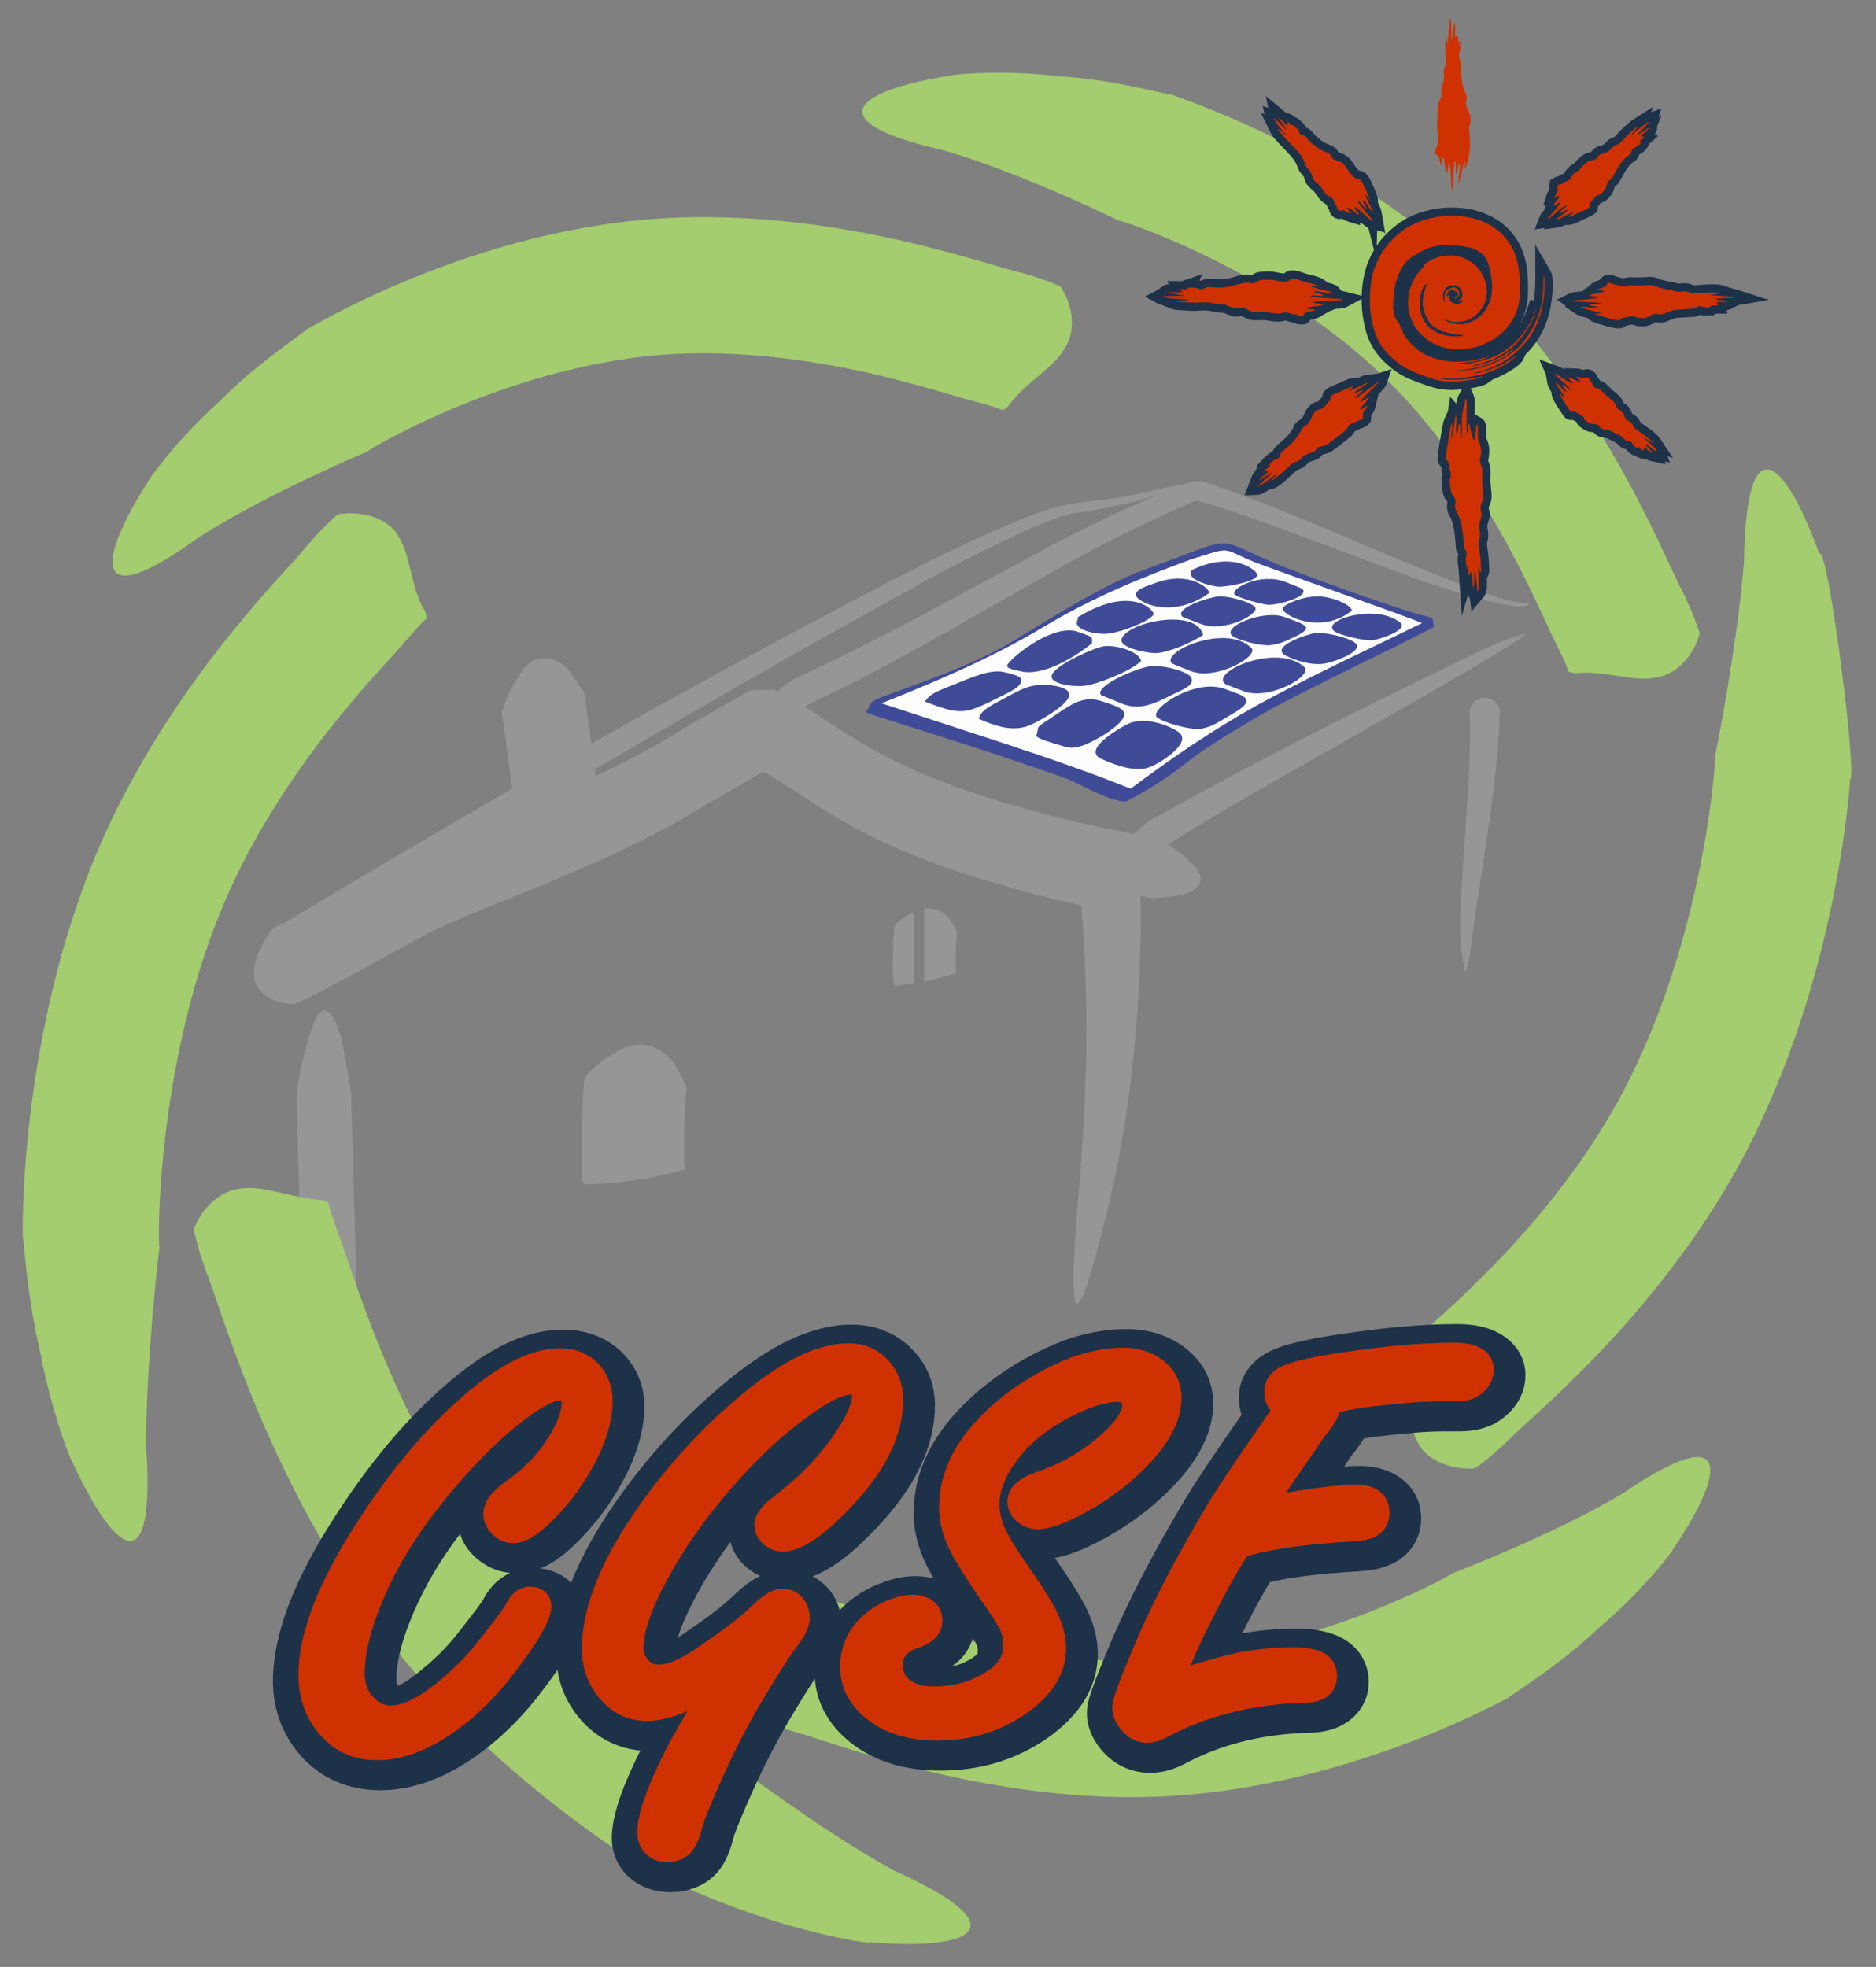 <svg viewBox="621.033 365.314 14460.898 15160.542" style="shape-rendering:geometricPrecision; text-rendering:geometricPrecision; image-rendering:optimizeQuality; fill-rule:evenodd; clip-rule:evenodd" xmlns="http://www.w3.org/2000/svg">
 <rect x="621.033" y="365.314" width="14460.898" height="15160.542" fill="#808080" stroke="none"/>
 <defs>
  <style type="text/css">

   .fil5 {fill:#404B98}
   .fil1 {fill:#969696}
   .fil4 {fill:#CF3200}
   .fil3 {fill:#1d3149}
   .fil6 {fill:#FEFEFE}
   .fil0, .fil2 {
     fill:#A3CD6F;fill-rule:nonzero
   }

  </style>
 </defs>
 <g id="Plan_x0020_1" transform="matrix(1, 0, 0, 1, -3178.229, -5223.985)">
  <path class="fil0" d="M16894.69 10450.99c6.53,20.03 9.2,27.65 -6.68,60.47 -43.3,132.69 -165.97,281.82 -333.57,301.1 -165.03,34.46 -392.02,-58.07 -613.14,-35.13 -9.43,-0.99 -43.95,-6.19 -50.63,-11.25 -4.77,-6.84 -7.53,-37.14 -72.24,-166.53 -86.31,-170.86 -161.21,-351.13 -276.31,-575.65 -220.75,-446.19 -557.83,-999.8 -988.78,-1444.14 -875.12,-901.21 -2142.17,-1304.63 -2128.85,-1289.31 1.94,0.12 -746.24,-366 -1344.01,-540.54 -1015.57,-230.56 -668.91,-468.93 55.51,-579.32 -38.18,-3.54 388.39,-48.43 820.31,6.28 437.87,24.5 870.25,151.99 873.23,141.55 -12.03,3.4 1436.53,441.1 2504.9,1559.95 526.7,551.27 908.82,1194.76 1152.49,1684.82 123.79,242.97 219.02,464.76 276.88,576 78.39,150.44 127.29,301.63 130.89,311.7z"></path>
  <path class="fil1" d="M15359.97 11083.2c-21.27,624.5 -144.08,1181.57 -221.35,1796.58 -12.11,96.37 -11.54,114.32 -40.99,209.32 -58.31,-196.89 -41.56,-447.57 -31.18,-652.92 24.21,-478.8 74.01,-867.06 62.38,-1352.98 0,-63.82 51.74,-115.56 115.57,-115.56 63.83,0 115.57,51.74 115.57,115.56zm-4662.1 1634.04c-10.97,-17.19 -28.36,439.02 -2.21,465.91 2.21,0.89 16.08,0.69 19.91,0.4 45.15,-3.45 88.01,-9.05 128.87,-15.51l0 -548.6c-4.33,2.26 -8.58,3.69 -12.93,6.22 -78.23,37.29 -133.44,89.68 -133.64,91.58zm480.39 57.17c-0.2,2.6 -68.39,-129.45 -79.54,-123.95 -37.85,-38.68 -102.43,-67.24 -176.54,-56.76l0 560.47c110.13,-22.31 195.37,-49.47 238.48,-60.59 11.47,-3.2 11.47,-3.4 11.56,-4.1 -12.16,16.2 -4.53,-298.37 6.04,-315.07zm-4671.28 1241.34c-1.28,0.13 -76.93,-468.18 -86.15,-448.66 -52.68,-187.34 -147.57,-309.54 -233.29,-1.57 -61.87,181.76 -102.17,441.88 -101.36,441.71 -3.24,1.17 40.47,1581.68 43.59,1602.24 1.89,3.76 14.16,10.83 17.55,12.25 184.43,78.4 335.83,16.11 394.24,-24.39 10.05,-5.94 9.99,-7.44 9.99,-11.55 -3.03,-22.89 -47.84,-1570.96 -44.57,-1570.03zm6462.12 -1787.63c-51.05,-52.03 -117.38,-99.55 -164.67,-130.62 477.02,-303.53 1021,-599.55 1510.97,-880.62 363.64,-208.6 753.68,-424.15 1107.16,-645.43l97.01 -62.21 40.49 -34.79c-153.37,25.9 -467.54,189.27 -620.33,262.97 -711.38,343.19 -1472.74,727.35 -2160.94,1113.26 -129,72.33 -134.16,66.49 -238.13,166.23 -63.86,-12.6 -137.1,-26.8 -211.26,-41.02 -114.89,-24.58 -477.38,-98.15 -960.15,-253.25 -295.05,-95.75 -630.27,-224.15 -964.74,-428.53 -124.86,-73.76 -253.44,-165.34 -397.55,-254.29 56.42,-48.93 98.94,-54.86 249.7,-129.8 619.05,-307.74 1180.28,-651.6 1781.12,-983.3 324.64,-179.23 636.71,-331.13 976.95,-478.01 179.05,18.95 1412.55,501.77 1721.35,608.11 67.25,23.16 830.45,293.16 855.34,177.3 -148.05,29.35 -677.41,-198.41 -825.37,-257.64 -501.62,-200.82 -1037.82,-448.78 -1539.69,-623.42 -165.47,-57.58 -185.94,-74.04 -304.2,-30.5 -134.39,19.33 -240.68,49.49 -372.86,78.42 -319.59,69.94 -463.45,31.35 -787.02,155.59 -510.39,195.99 -1080.39,500.35 -1568.74,758.72 -609.25,322.32 -1223.91,659.49 -1835.8,1004.99 -27.28,-201.58 -54.43,-396.93 -57.98,-398.4 0,-0.38 -145.94,-218.24 -158.07,-203.99 -91.54,-78.02 -242.07,-103.07 -351.04,93.04 -81.45,120.46 -124.81,271.45 -124.86,271.31 4.08,-3.81 49.21,340.79 81.21,586.13 -583.29,335.5 -1161.54,676.68 -1727.53,1017.85 -55.84,28.49 -88.72,43.95 -96.55,45.18 -14.29,9.52 -39.28,40.27 -44.28,47.94 -278.23,410.34 -16.99,535.41 161.33,548.17 25.82,4.05 31.9,1.17 48.64,-6.53 19.62,0.43 445.57,-226.46 1001.34,-533.52 541.68,-266.45 1404.1,-526.78 2153.41,-998.21l282.41 -162.2 139.95 -80.09 17.81 -10.15c146.97,80.62 297.3,188.14 456.88,287.58 364.55,230.45 728.26,376.84 1033.15,479.52 473.84,155.23 825.01,233.27 960.82,262.79 20.26,233.18 35.62,542.81 38.69,849.61 8.6,614.6 -51.43,1217.82 -40.75,1166.68 -94.38,1006.98 -113.49,1714.81 259.05,90.27 104.81,-483.14 173.98,-1094.85 190.91,-1582.45 11.8,-238.75 10.97,-446.2 9.36,-596.51 51.64,10.51 83.76,17.61 83.31,18.99 -0.24,-0.08 265.41,-21.66 256.33,-33.8 109.8,-32.41 191.6,-118.67 37.82,-251.37zm-3172.16 -1306.83l-24.72 -12.74 -4.98 -2.57 -2.46 -1.27c-81.11,2.82 178.04,-8.12 -182.47,6.02l-8.9 5.05 -17.81 10.15 -35.64 20.28 -142.97 81.6 -286.33 164.29c-233.12,146.58 -467.64,269.28 -699.36,378.02l-6.75 -50.39c643.3,-379.79 1289.83,-752.03 1931.4,-1110.62 464.39,-259.55 995.36,-561.16 1480.34,-768.8 93.15,-39.88 163.82,-66.44 263.57,-92.25l-1.48 0.21c246.8,-36.62 454.67,-73.69 674.86,-148.93 -323.89,136.83 -631.13,288 -943.16,455.44 -614.77,329.93 -1180.57,648.29 -1816.02,942.51l13.67 -5.4c-96.28,38.57 -141.23,74.69 -190.79,129.4zm-715.39 3680.29c-0.14,1.49 -0.13,2.04 -18.97,6.74 -110.42,26.54 -391.17,104.25 -732.38,108.81 -6.29,0 -29.01,-1 -32.49,-2.7 -34.25,-38.59 -3.76,-845.61 11.48,-824.03 0.22,-2.29 90.3,-105.92 217.71,-178.58 179.61,-125.57 349.73,-61.34 436.09,35.19 18.11,-9.69 130.58,227.46 130.84,224.36 -15.27,20.7 -32.9,648.34 -12.28,630.21z"></path>
  <path class="fil0" d="M11953.46 7787.72c19.38,8.28 26.87,11.29 41.11,44.85 71.33,119.97 102.76,310.5 6.9,449.32 -82.76,146.88 -301.88,256.76 -430.24,438.25 -6.96,6.45 -33.6,29.01 -41.81,30.7 -8.28,-0.92 -32.9,-18.8 -172.89,-55.31 -185.41,-47.57 -370.4,-109.94 -615.16,-171.18 -481.14,-127.74 -1119.73,-238.67 -1737.92,-207.01 -1254.5,65.03 -2392.53,752.82 -2372.23,752.88 1.37,-1.38 -766.88,320.53 -1291.89,655.41 -842.34,612.39 -793.42,194.53 -399.4,-423.3 -27.81,26.4 219.34,-324.17 544.97,-613.16 306.8,-313.37 687.49,-554.79 681.6,-563.9 -5.36,11.29 1278,-790.51 2823.55,-857.63 761.71,-33.3 1497.6,102.94 2026.86,242.32 264.36,66.85 493.98,141.26 615.79,170.98 164.83,40.09 310.81,102.86 320.76,106.78z"></path>
  <path class="fil0" d="M5297.07 15086.53c-4.69,-20.32 -6.57,-28.03 12.3,-59.13 54.67,-126.27 187.66,-267.27 356.85,-277.91 168.41,-24.81 386.9,76.79 613.05,89.42 9.42,2.38 43.96,13.44 50.55,20.58 4.01,8.28 7.75,51.02 61.77,196.23 66.84,179.09 130.05,383.01 223.52,631.5 181.98,495.01 463.45,1125.39 845.33,1671.13 757.03,1113.61 1975.7,1809.17 1963.59,1798.79 -4.2,5.48 696.23,537.34 1268.83,850.84 996.52,448.63 584.46,617.37 -186.38,550.8 34.54,21.72 -408.11,-49.21 -841.81,-197.75 -435.96,-140.86 -857.11,-351.22 -857.46,-350.24 7.47,1.97 -1354.87,-775.29 -2238.06,-2090.32 -445.23,-642.29 -751.95,-1346.96 -949.48,-1879.51 -99.55,-266.44 -173.51,-499.35 -223.42,-630.26 -62.78,-162.71 -96.25,-313.79 -99.18,-324.17z"></path>
  <path class="fil2" d="M9631.05 18828.36c-19.11,-8.82 -26.42,-12.06 -39.59,-45.97 -67.49,-122.08 -92.99,-312.81 6.58,-449.03 86.85,-144.5 308.61,-248.5 442.99,-425.78 7.18,-6.17 34.6,-27.87 42.93,-29.27 8.41,1.26 32.74,20.01 171.68,60.79 182.64,52.85 367.44,121.23 609.6,189.92 477.11,142.67 1112.26,273.56 1731.64,262.49 1256.36,-23.41 2415.61,-674.79 2395.6,-674.93 -1.7,1.12 777.02,-295.3 1311.66,-614.28 860.63,-586.37 799.3,-170.43 386.05,435.45 28.49,-25.79 -229.12,317.71 -564.26,596.03 -316.67,303.99 -705.38,532.57 -699.61,542.23 5.5,-11.9 -1303.93,749.67 -2850.87,764.66 -762.06,8.68 -1492.69,-150.8 -2017.38,-306.23 -262.67,-75.25 -488.21,-155.99 -610.25,-189.77 -163.34,-45.12 -307.05,-112.24 -316.77,-116.31z"></path>
  <path class="fil0" d="M6385.86 9569.09c16.87,-14.79 23.23,-20.52 61.35,-20.26 134.79,-17.72 348.51,28.6 425.31,177.71 93.7,140.29 88.09,385.7 205.1,578.83 2.76,9.09 11.68,42.59 9.53,50.73 -2.74,2.44 -33.29,24.67 -138.9,148.06 -135.92,161.66 -270.07,290.68 -442.7,502.22 -339.19,398.73 -734.72,956.24 -988.3,1566.31 -520.72,1237.51 -503.27,2643.21 -488,2629.48 -2.58,-1.12 -106.04,880.98 -103.11,1537.99 73.38,1098.91 -260.03,796.88 -574.34,104.69 5.96,39.1 -156.4,-374.91 -239.23,-818.61 -106.84,-441.33 -130.56,-905.5 -137.96,-905.23 -0.54,5.76 -36.86,-1538.55 586.18,-2995.12 309.81,-725.48 767.85,-1364 1141.14,-1802.03 176.35,-216.46 369.99,-411.69 445.15,-505.78 108.64,-131.06 225.14,-239.1 238.78,-248.99z"></path>
  <path class="fil0" d="M15188.45 16893.34c-18.04,13.17 -24.94,18.21 -62.88,14.43 -136.06,4.78 -343.45,-61.8 -405.64,-217.5 -79.92,-148.43 -50.74,-392.43 -149.87,-594.94 -1.96,-9.25 -7.9,-43.45 -5.07,-51.15 2.94,-2.24 34.4,-20.61 150.56,-133.29 149.32,-146.88 294.14,-262.64 484.06,-456.03 371.93,-363.69 813.52,-879.44 1115.95,-1460.79 620.37,-1179.49 717.39,-2573.83 699.89,-2561.42 3.11,1.32 175.7,-863.67 227.31,-1515.35 16.61,-1095.13 323.99,-769.7 580.88,-58.73 62.6,-91.39 296.08,1729.99 236.31,1739.25 1.96,-5.88 -86.73,1529.73 -830.04,2922.95 -369.98,694.15 -882.76,1286.71 -1292.92,1686.82 -193.72,197.61 -406.19,375.89 -488.12,460.67 -119.55,119.68 -245.89,216.54 -260.42,225.08z"></path>
  <path class="fil3" d="M16452.96 9122.45l-0.95 1.78 -52.56 -21.47c-21.58,-8.82 -40.78,-21.28 -55.92,-39.17 -3.51,-4.14 -6.25,-8.01 -8.74,-11.88 -14.92,-1.77 -28.04,-6.97 -42.5,-17.3 -12.46,-8.9 -18.2,-17.79 -28.36,-27.04 -11.02,-8.89 -37.87,-20.36 -51.26,-27.08 -29.09,-14.58 -23.57,-14.74 -55.08,-18.98 -35.23,-4.74 -54.91,-16.29 -74.42,-40.3 -14.34,-1.16 -30.04,-2.07 -42.39,-5.85 -16.71,-5.11 -31.85,-16.24 -46.72,-25.29 -21.13,-12.84 -36.4,-28.01 -43.44,-48.89 -0.42,-0.21 -0.82,-0.42 -1.2,-0.62 -8.93,-4.67 -17.53,-9.78 -26.25,-14.73 -6.29,0.72 -12.59,0.87 -19.74,0.4l-11.54 -0.76 -10.51 -4.8c-19.26,-8.8 -30.44,-26.68 -41.91,-43.38 -10.95,-15.95 -21.56,-32.2 -31.86,-48.57 -15.8,-25.11 -44.7,-69.65 -47.54,-98.83l-1.88 -19.42c-13.8,-19.92 -26.71,-41.64 -30.64,-64.36l-12.49 -72.12 -50.52 -114.44 139.14 51.01c10.91,4 18.42,5.84 29.45,11.85 6.76,3.68 13.45,7.68 20.08,11.85l8.9 0.41 -2.89 -8.09 93.03 3.54c22.09,0.84 32.25,4.83 49.76,11.43 27.12,-10.44 50.8,-9.51 77.51,9.21 16.3,11.42 28.03,24.38 32.54,42.08 1.93,2.62 4.1,5.25 5.88,7.45 6.6,8.17 10.55,15.04 14.21,22.85 19.39,4.59 32.22,11 48.98,26.66 11.32,10.58 22.21,21.41 33.16,32.37 8.43,8.45 16.88,16.71 26.42,23.91 21.59,16.31 44.1,35.52 59.23,58.19 7.79,11.68 11.23,20.44 15.21,31.88 2.38,1.5 5.01,2.94 6.96,4.01 25.9,14.31 42.04,35.08 52.73,62.2 1.68,4.28 3.64,10.95 5.73,15.65 21.18,13.35 31.75,15.78 49.73,40.67 6.31,8.73 11.63,21.12 17.38,29.28 46.32,34.02 115.05,73.79 146.17,120.01l102.33 152 -43.32 -14.18 18.01 49.46 -39.48 -9.03 8.94 22.29 -116.11 -25.35c-11.34,-2.48 -21.15,-6.54 -30.2,-11.75l-35.44 -7.41c-1.9,-0.4 -3.77,-0.85 -5.62,-1.35z"></path>
  <path class="fil3" d="M16528.67 6454.11l77.22 -29.67 -21.03 73.74 23.54 -18.08 -33.68 76.63 -2.34 22.84c-1.78,17.39 -8.32,30.36 -17.29,41.62l25.7 15.56 -67.86 60.52 -3.41 7.76c-11.42,25.98 -29.36,46.94 -52.81,62.79 -7.42,5.02 -14.38,8.62 -21.5,12.19 -1.92,6.99 -4.62,13.72 -8.95,21.39 -13,23 -27.58,30.05 -46.88,44.62 -14.57,11 -28.33,29.12 -38.63,44.06 -14.31,20.75 -26.79,42.81 -38.81,64.95 -9.47,17.45 -21.33,42.6 -35.67,55.95 -6.86,6.4 -13.24,11.64 -20.15,16.49 -2.7,8.46 -5.13,17.55 -7.52,25.28 -5.21,16.85 -11.93,31.09 -24.06,44.14 -2.37,2.54 -5.57,5.21 -7.62,7.96 -19.91,26.71 -36.39,39.28 -66.67,47.2 -0.69,0.8 -1.36,1.62 -1.92,2.31 -6.26,7.69 -14.57,17.18 -21.59,26.26 0.04,3.34 -0.07,6.77 -0.34,10.35l-2.16 28.24 -22.55 17.13c-33.1,25.14 -56.7,29.05 -90.96,46.22 -31.33,15.7 -75.4,39.77 -110.16,40.22l-24.75 0.32c-18.95,9.13 -39.14,17.26 -58.63,19.76l-107.29 13.8 4.42 -10.79 -75.18 12.26 39.71 -102.59c5.89,-15.2 21.98,-35.2 37.65,-53.2l5.37 -30.71 -16.31 -0.97 24.54 -77.16c4.78,-15.04 8.09,-20.66 15.71,-33.69 2.42,-4.15 4.69,-8.36 6.93,-12.6 -2.14,-13.25 -2.06,-24.89 0.64,-40.11l5.05 -28.44 24.85 -14.73c9.37,-5.55 17.29,-10.39 28.1,-13.25 3.11,-0.83 6.01,-1.32 8.99,-1.97 2.49,-1.97 5.1,-3.84 7.91,-5.67 13.66,-8.91 22.7,-11.34 36.23,-15.97 0.61,-0.86 1.17,-1.8 1.62,-2.52 7.61,-12.14 13.86,-22.45 23.61,-33.33 17.22,-19.19 29.86,-27.3 51.09,-40.51 0.32,-0.19 0.66,-0.52 0.93,-0.77 6.21,-5.75 12.61,-14.52 18.4,-20.98 14.46,-16.17 30.11,-29.93 47.91,-42.36 22.02,-15.36 41.78,-20.37 66.28,-25.77 2.6,-3.54 5.22,-7.04 8.3,-10.57 10.29,-11.79 22.59,-21.02 36.57,-27.97 14.82,-7.36 28.51,-10.37 43.75,-15.51 3.29,-1.11 7.57,-2.53 10.02,-5.17 26.32,-28.34 45.6,-47.29 82.71,-57.25 0.61,-0.49 1.21,-1 1.76,-1.46 6.82,-6.19 14.49,-16.02 20.72,-23.03 14.22,-15.99 28.88,-31.31 44.87,-45.56 24.83,-22.13 52,-48.76 79.85,-66.51l149.64 -95.36 -13.87 41.67z"></path>
  <path class="fil3" d="M14416.39 8469.35l110.48 -36.2 -41.16 119.75c-6.52,18.96 -35.63,50.28 -59.85,74.68l-6.36 19.55 1.18 -0.12 -21.05 86.78c-6.96,28.66 -16.15,37.26 -30.82,57.27 0.56,9.42 0.67,17.77 -0.77,28.64l-2 15.12 -8.7 12.52c-12.36,17.81 -28.09,30.67 -48.69,37.76 -5.6,1.92 -12.04,2.85 -17.15,4.74 -0.28,0.14 -0.53,0.33 -0.79,0.5 -11.45,7.89 -23.51,13.19 -36.64,17.56 -2.84,0.94 -6.47,1.92 -9.71,3.02 -8.3,15.29 -15.29,27.15 -28.49,39.37 -14.14,13.09 -29.26,23.45 -44.08,35.45 -15.29,12.39 -29.87,24.99 -45.9,36.52 -36.98,26.62 -70.57,60.46 -117.8,67.57 -3.68,0.55 -9.3,1.37 -14.21,2.5 -18.93,27.85 -41.22,39.56 -76.12,49.42 -6.85,1.93 -24.59,6.95 -30.94,11.16 -0.25,0.28 -0.49,0.57 -0.72,0.84 -13.21,15.72 -23.08,26.03 -40.68,37.56 -13.77,9.02 -27.61,14 -42.8,19.68 -2.44,0.91 -5.63,2.03 -8.26,3.3 -8.07,6.63 -16.38,14.88 -23.92,21.87 -15.78,14.61 -31.54,29.23 -47.56,43.59 -27.85,24.95 -76.43,69.77 -113.06,77.25l-28.13 5.75c-25.1,17.09 -59.26,39.22 -86.28,40.29l-103.4 4.1 11.18 -23.89 -2.35 0.63 45.68 -115.82 -0.23 -0.02 0.46 -0.79c2.93,-10.83 8.65,-20.44 16.3,-28.07l29.18 -50.25 -8.29 -5.7 48.98 -53.38c14.31,-15.59 39.48,-40.12 57.3,-50.43 6.64,-3.85 12.4,-6.38 18.31,-8.58 10.02,-26.03 27,-42.04 48.15,-61.25 17.25,-15.68 35.66,-29.96 52.75,-45.52 19.96,-18.17 35.87,-42.04 50.62,-64.42 2.32,-3.53 5.52,-8.27 7.82,-12.55 4.85,-34.79 33.8,-49.55 60.69,-69.03 8.76,-6.35 13.56,-13.89 18.3,-23.46 9.1,-18.38 15.25,-35.93 26.82,-53.44 9.97,-15.08 22.19,-27.91 37.12,-38.16 18.56,-12.75 31.47,-14.98 51.19,-21.24 8.8,-8.74 22.1,-23.83 30.44,-35.05 1.77,-24.94 11.68,-42.6 33.31,-59.4 16.04,-12.46 50.43,-25.79 69.72,-34.12 16.37,-7.07 33.07,-13.95 49.24,-21.44 25.73,-11.91 49.98,-24.23 78.92,-26.69l45.84 -3.89c23.21,-11.33 48.78,-22.56 69.42,-24.51l77.51 -7.32z"></path>
  <path class="fil3" d="M16130.35 7747.67c9.07,-17.39 25.4,-29.93 46.79,-36.79 27.52,-8.84 50.23,-4.4 74.84,7.71 15.13,5.77 41.02,12.22 58.66,15.75 4.78,-0.63 10.55,-2.1 14.84,-2.97 13.58,-2.75 26.94,-4.95 40.83,-5.31 23.51,-0.62 46.87,2.1 70.17,1.51 55.64,-1.41 100.71,-13.17 154.91,11.87 32.47,15.01 64.37,15.99 99.06,23.47 14.76,3.19 32.03,10.02 46.32,12.25 6.49,0.12 14.74,-1.19 21.06,-1.81 16.89,-1.64 33.06,-2.1 49.94,0.39 15.28,2.26 7.85,0.79 20.56,4.83 6.73,2.13 22.62,9.5 29.06,9.84 10.73,0.38 24.52,-1.3 35.33,-2.14 21.77,-1.71 43.53,-3.46 65.34,-4.6 36.24,-1.9 83.27,-3.45 118,7.21l88.09 27.01c9.01,1.71 17.65,3.8 25.57,6.37l244.18 79.24 -234.54 39.62 -50.94 27.09c-7.77,4.13 -8.83,4.2 -13.89,5.81 -8.12,2.58 -16.13,4.32 -24.21,5.4l4.14 27.25 -94.2 0.33 -10.48 12.5 -27.96 1.02c-26.79,0.99 -48.36,3.62 -75.19,-5.05 -0.36,-0.12 -0.72,-0.24 -1.09,-0.36 -39.45,21.41 -57.52,16.02 -106.16,19.2 -23.34,1.53 -46.81,2.7 -70.12,4.53 -5.1,0.4 -12.75,0.77 -17.71,2.24 -5.48,1.62 -11.78,4.65 -17.06,6.88 -16.67,7.04 -33.42,13.62 -50.4,19.86 -29.98,11.01 -50.55,9.15 -80.68,4.09 -0.81,-0.13 -1.77,-0.31 -2.69,-0.43 -0.2,0.1 -0.39,0.21 -0.57,0.3 -12.31,6.59 -23.59,14.77 -36.3,20.59 -24.65,11.28 -49.61,12.14 -76.23,11.6 -23.48,-0.48 -39.2,-4.81 -61.04,-11.47 -6.58,-2 -8.97,-1.88 -16.09,-0.66 -9.89,1.7 -25.08,3.94 -37.25,6.95 -7.64,7.58 -17.13,13.4 -28.08,17.46 -35.26,13.05 -98.68,-6.52 -134.21,-16.64 -25.39,-7.22 -96.47,-26.6 -115.93,-42.72l-21.46 -17.78c-29.8,-6.94 -65.61,-15.99 -86.5,-29.98l-85.11 -57.03 7.51 -4.22 -68.3 -49.26 94.19 -46.23c24.89,-12.22 69.24,-15.11 103,-17.06l0.98 -1.58c9.52,-15.38 23.94,-24.88 40.2,-31.28l27.69 -25.01c14.02,-12.66 32.44,-21.15 50.55,-26.17 3.4,-0.94 8,-2.19 12.58,-3.62z"></path>
  <path class="fil4" d="M16109.43 7824.2c17.96,9.77 39.22,-1.51 59,11.05 -21.15,13.31 -107.41,18.49 -115.55,31.65 14.69,8.15 48.36,5.35 68.96,12.05 -21.16,21.7 -169.84,15.79 -198.74,29.97 7.24,5.22 40.75,6.63 50.61,6.94 31.27,0.99 158.24,1.93 171.79,15.16 -26.03,11.44 -71.08,-7.16 -93.58,7.37 20.56,16.62 47.47,4.24 63.76,23.8 -30.68,11.18 -111.93,-17.54 -133.57,-5.38 23.88,16 129.59,30.86 167.58,50.4 -11.83,1 -15.51,1.24 -27.29,-0.45 -12.91,-1.86 -17.89,-5 -27.21,1.62 6.19,5.13 166.58,56.78 188.1,48.81 19.8,-7.34 -19.55,-10.93 76.55,-27.42 42.76,-7.33 48.41,10.41 89.07,11.23 50.55,1.03 46.73,-6.12 81.53,-24.74 37.64,-20.14 53.63,6.51 91.93,-7.55 97.38,-35.78 43.25,-28.76 172.89,-37.24 62.07,-4.06 57.26,2.62 89.55,-17.1 15.94,-9.74 27.55,-3.24 41.19,1.17 16.58,5.36 35.77,2.7 53.51,2.05 7.68,-9.17 3.1,-5.18 7.36,-13.45l54.36 -0.19c-4.28,-28.12 -3.14,-4.57 -13.56,-22.82 34.9,-10.21 57.53,2.48 87.78,-7.13 0.99,-0.32 2.32,-0.82 3.4,-1.39 -21.61,-12.45 -69.49,-6.85 -99.15,-18.04 11.96,-7 112.36,-5.95 150.59,-12.41 -43.68,-14.17 -176.31,-13.59 -191.06,-20.08 10.69,-3.16 26.56,-3.68 40.91,-4.52 12.29,-0.72 26.95,-1.18 37.46,-8.47 -47.69,-14.63 -174.88,3.75 -203.51,2.21 -23.27,-1.24 -37.25,-12.56 -55.52,-15.26 -24.37,-3.6 -46.09,2.92 -65.88,1.99 -12.73,-0.6 -40.8,-10.38 -55.52,-13.55 -48.39,-10.44 -69.14,-7.97 -112.2,-27.87 -38.74,-17.9 -84.46,-7.16 -126.89,-6.08 -23.33,0.59 -46.87,-2.13 -70.11,-1.52 -23.26,0.62 -45.85,9.44 -61.98,8.49 -4.91,-0.29 -69.16,-16.03 -80.67,-21.83 -8.63,-4.36 -16.79,-8.73 -28.93,-4.83 -29.76,9.55 19.92,18.48 -61.78,41.13 -8.28,2.3 -18.84,6.5 -25.18,12.23z"></path>
  <path class="fil4" d="M14243.4 8659.15c8.13,-23.93 45.27,-33.54 61.68,-61.58 -29.5,1.54 -39.2,18.6 -66.84,22.42 5.16,-12.19 7.26,-9.92 23,-22.18 23.32,-18.16 76.25,-47.23 83.55,-58.44 -27.08,2.55 -110.94,57.06 -152.77,60.96 24.54,-23.82 30.13,-14.1 36.93,-32.51 -18.56,1.58 -41.37,13.49 -57.79,21.1 -23.05,10.67 -98.45,41.66 -106.79,48.14 -14.78,11.48 -6.44,13.34 -10.57,29.89 -2.58,10.3 -44.36,57.52 -52.93,64.71 -16.37,13.74 -35.76,10.45 -54.41,23.26 -39.18,26.91 -31.84,78.56 -80.95,114.15 -63.38,45.92 -13.21,5.03 -52.88,65.23 -50.92,77.27 -59.82,73.03 -113.6,121.9 -13.48,12.25 -28.53,23.96 -33.74,43.52 -8.2,30.73 -21,21.16 -43.53,34.2 -9.2,5.33 -34.31,29.65 -42.43,38.51 6.32,4.35 8.72,1.73 13.65,3.68 -14.22,17.55 -34.64,24.38 -44.01,40.52l26.88 3.15c-6.54,13.79 -25.08,27.38 -35.38,35.54 -6.92,5.48 -11.97,7.93 -18.5,14.16l-8.82 9.41c-9.02,10.9 -2.66,-1.35 -7.79,11.63 31.1,-8.37 73.25,-51.9 102.33,-58.92 -19.98,22.55 -108.38,94.83 -114.78,108.52 15.38,-0.62 98.25,-60.13 119.05,-76.17 13.81,-10.65 21.91,-20.69 37.59,-28.85 -13.25,20.65 -43.93,42.65 -52.34,60.2 30.87,-6.31 149.43,-125.93 162.7,-133.92 15.89,-9.55 36.23,-13.07 51,-22.75 37.41,-24.51 15.95,-36.65 89.74,-57.49 71.36,-20.16 14.84,-41.05 98.06,-53.59 28.33,-4.26 56.71,-32.16 90.4,-56.4 16.56,-11.92 29.72,-23.56 43.04,-34.35 13.48,-10.92 27.4,-20.19 40.94,-32.73 14.64,-13.55 15.49,-30.25 30.86,-42.7 14.15,-11.45 34.14,-11.25 51.04,-22.89 23.94,-16.49 35.62,-5.46 50.62,-27.05 3.59,-27.1 -7.75,-29.4 9.13,-53.08 11.55,-16.2 19.2,-20.93 23.68,-39.41 -25.13,2.63 -32.28,26.08 -55.24,29.05 7.82,-29.22 58.28,-64.49 68.97,-97.39 -21.89,7.14 -44.31,33.23 -63.16,33.44 5.53,-20.18 54.84,-63.84 67.04,-75.95 12.6,-12.51 67.36,-67.62 70.12,-75.66 -24.92,8.17 -149.2,116.68 -182.75,126.72z"></path>
  <path class="fil4" d="M16375.59 6627.76c10.61,-19.05 44.73,-47.54 51.16,-66.85 -19.86,12.65 -53.22,43.86 -71.8,60.42 -32.8,29.23 -53.9,58.7 -66.64,69.5 -33.71,28.57 -24.97,-4.73 -79.17,53.64 -28.53,30.72 -66.15,20.97 -89.03,47.2 -13.66,15.64 -12.46,24.14 -36.34,29.37 -18.96,4.15 -34.35,6.53 -49.65,17.2 -41.72,29.13 -47.44,51.91 -70.03,65.95 -17.58,10.93 -23.25,13.24 -37.47,29.08 -13.56,15.13 -16.45,27.85 -29.51,40.54 -16.2,15.75 -26.73,10.44 -44.44,21.99 -10.83,7.06 -4.83,7.81 -20.44,12.32 -19.94,5.77 -9.86,-0.07 -26.84,9.99 -5.31,29.91 9.92,26.53 -3.6,52.12 -4.6,8.71 -6.98,13.43 -11.62,21.37 -7.33,12.54 -4.77,4.37 -10.06,20.99 22.94,1.36 10.94,-1.75 16.8,-6.86 4.23,-3.68 0.64,-3.33 5.95,-5.12 10.22,-3.45 3.93,-2.94 11.29,1.58 13.36,15.72 -32.35,35.13 -39.09,73.69 26.84,-5.83 28.24,-21.34 51.82,-28.79 -4.67,27.75 -92.65,114 -99.3,131.18 19.15,-3.12 56.22,-41.83 70.48,-53.7 13.63,-11.34 56.39,-49.02 76.13,-52.42 -8.5,24.73 -45.29,34.17 -52.52,59.46 28.5,-3.03 30.98,-20.66 61.3,-23.8 -4.99,12.73 -8.82,12.77 -18.91,20.39 -7.26,5.48 -13.69,9.81 -21.27,15.3 -14.73,10.68 -36.37,19.14 -43.64,36.9 35.18,-4.52 105.24,-55.3 133.1,-55.46 -10.31,8.02 -35.53,25.1 -42.49,34.86 19.32,-0.24 66.12,-25.21 82.75,-33.54 34.31,-17.2 52.06,-18.02 81.09,-40.07 2.15,-28.2 -18.04,-5.3 35.88,-71.57 32.3,-39.7 36.33,-6.33 66.94,-47.4 10.98,-14.74 15.27,-11.24 22.01,-33.07 21.88,-70.78 9.71,-36.45 44.91,-69.25 11.75,-10.94 58.57,-124.2 118.09,-169.14 10.62,-8.02 24.13,-14.96 30,-25.35 9.77,-17.29 -1.32,-27.35 19.91,-38.73 14.7,-7.88 45.38,-17.54 60.53,-52 -2.49,1.91 -2.95,3.63 -8.02,4.41 -7.42,1.14 -4.65,1.13 -9,-1.56l40.42 -36.05c-11.28,-6.83 -17.38,-2.02 -26.81,-8.43 9.38,-11.98 19.12,-19.86 31.74,-31.48 9.47,-8.72 28.47,-23.02 29.53,-33.41 -13.88,2.2 -69.54,49.78 -90.21,56.76 10.04,-22.44 84.68,-78.53 91.21,-101.45 -29.79,11.45 -74.37,51.94 -101.61,73.31 -10.87,8.52 -19.4,21.52 -33.53,25.98z"></path>
  <path class="fil4" d="M15905.66 8595.5c-15.37,-1.52 -40.74,-37.57 -64.66,-42.66 9.32,25.46 26.36,36.29 31.95,58.35 -27,-7.41 -52.17,-60.18 -83.35,-76.03 5.27,30.43 64.09,87.29 69.38,120.92 -14.8,-8.04 -21.91,-26.71 -36.22,-32.48 1.96,20.29 80.4,137.58 84.79,139.58 20.54,1.35 17.88,-8.1 37.95,2.8 12.59,6.84 19.8,11.62 33.1,18.57 55.69,29.11 9.87,28.23 48.17,51.51 43.14,26.22 20.19,16.9 76,23.58 33.7,4.03 16.18,32.92 63.22,39.25 42.01,5.66 39.41,7.31 74.9,25.1 21.09,10.58 50.17,23.79 63.85,35.42 8.44,7.17 14.99,17.2 24.17,23.76 19.11,13.66 24.53,-0.25 41.42,10.29 14.63,9.13 10.68,33.73 52.94,51 0.36,-0.68 0.76,-2.68 0.84,-2.16 0.08,0.49 0.69,-1.71 0.79,-2.03 7.96,-24.76 -5.32,8.22 2.05,-7.1 16.91,9.73 26.77,25.27 44.52,28.98l-4.85 -26.02c26.85,5.12 44.73,39.56 71.03,45.3 -10.03,-25.03 -45.06,-43.89 -59.29,-72.1 33.95,10.33 58.02,50.33 93.73,58.5 -11.53,-31.66 -79.85,-79.04 -103.19,-104.24 22.52,5.57 48.08,31.3 72.71,39.35 -23.91,-35.51 -132.43,-103.98 -137.69,-109.36 -10.72,-10.97 -16.23,-26.54 -24.67,-38.23 -11.42,-15.8 -20.02,-16.27 -36.01,-26.67 -30.27,-19.68 -18.39,-55.25 -51.58,-73.59 -61.66,-34.07 -3.91,-34.74 -88.91,-98.95 -11.69,-8.83 -21.03,-17.65 -33.03,-29.67 -11.92,-11.94 -18.89,-18.99 -31.59,-30.85 -19.18,-17.93 -24.33,-7.55 -43.65,-19.08 -18.46,-11.02 -12.58,-20.84 -25.53,-36.88 -31.53,-39.03 -7.3,-25.1 -25.57,-37.52 -17.34,-12.52 -18.99,5.41 -43.36,3.59 -19.35,-1.44 -23.27,-11.86 -50.17,-12.88 9.15,25.59 28.7,18.85 29.67,40.77 -29.66,-4.14 -57.6,-33.36 -90.54,-34.87 7.13,27.81 28.82,21.65 32.96,47.17 -33.45,-8.88 -89.26,-52.26 -118.91,-68.39 -10.4,-5.66 -11.09,-4.4 -21.03,-8.04 5.43,12.29 49.28,48.53 63.4,61.45 14.83,13.57 56.09,46.42 60.26,64.56z"></path>
  <path class="fil3" d="M14390.4 7516.18l-43.19 -170.1c-18.43,-9.19 -38.27,-24.84 -55.53,-39.73l-9.71 -0.54 1.89 19.63 -90.16 -27.59c-18.06,-5.53 -31.49,-12.32 -46.99,-22.77 -0.34,-0.23 -0.67,-0.45 -0.99,-0.67 -11.56,2.31 -20.05,4.05 -34.77,1.4 -25.54,-4.59 -45.08,-20.86 -57.17,-43.36 -4.98,-9.25 -8.01,-17.84 -9.62,-27.27 -10.27,-14.59 -15.1,-25.6 -20.88,-40.95 -0.09,-0.03 -0.17,-0.07 -0.25,-0.11 -14.62,-6.84 -7,-2.57 -19.69,-11.33 -16.79,-11.59 -30.44,-26.3 -42.61,-42.54 -9.63,-12.85 -19.79,-31 -30.22,-42.33 -11.8,-12.8 -27.48,-23.26 -40,-36.6 -19.18,-20.44 -31.63,-39.97 -37,-67.74 -2.84,-14.7 -9.13,-19.8 -19.94,-31.82 -11.73,-13.04 -20.62,-26.84 -27.55,-42.94 -5.65,-13.15 -9.44,-26.61 -15.96,-39.45 -11.27,-22.22 -28.82,-43.94 -45.05,-62.63 -22.63,-26.04 -48.67,-51.25 -72.41,-76.53 -25.09,-26.7 -65.43,-68.43 -81.2,-100.89l-73.23 -150.81 28.59 12.09 -14.65 -63.76 43.37 13.75 -18.86 -90.42 138.01 113.1c5.17,4.24 10.16,8.74 15.03,13.38l34.61 12.06c15.25,5.32 27.24,13.63 37.45,23.95 12.6,3.79 24.76,10.8 35.27,20.2 18.17,16.24 39.88,37.09 50.04,59.69 21.29,6.65 37.67,20.21 53.66,40.29 9.49,11.93 15.44,19.75 26.95,29.65 19.13,16.44 41.14,34.64 63.22,47.07 10.77,6.06 20.63,9.41 32.06,13.74 13.52,5.12 25.75,11.03 37.93,18.87 22.73,14.62 26.51,25.62 37.34,43.09 3.52,1.06 7.21,2.01 10.29,2.93 12.82,3.8 25.47,7.97 37.21,14.51 27.52,15.32 41.51,31.29 58.58,57.02 8.49,12.81 33.38,50.14 48.22,63.64 28.75,2.9 47.22,13.06 67.86,36.45 14.88,16.87 37.32,69.23 46.93,90.61 12.09,26.93 34.51,75.07 33.72,104.18l-0.46 16.83c11.78,22.72 24.06,48.08 27.71,69.13l29.27 168.4 -14.11 -11.71 -48.73 -12.09 -3.22 117.65c42.14,-62.34 94.32,-115.29 159.14,-164.24 119.74,-90.42 283.59,-132.12 432.12,-129.89 275.48,4.15 508.56,152.91 560.98,436.56 14.42,77.99 15.68,155.14 13.21,234.22 -2.56,82.2 -18.01,139.25 -55.72,211.18 -3.97,7.57 -8.14,15.01 -12.51,22.3 29.19,-43.59 52.45,-91.17 68.82,-140.43l17.92 -53.96 27.46 6.1c9.87,-58 11.21,-119.02 11.14,-195.39l-0.23 -234.05 117.65 202.33c17.49,30.09 16.01,75.07 16.23,109.42 1.05,166.6 -47.97,348.22 -156.32,477.31 -17.03,20.29 -34.54,39.4 -52.57,57.35l-17.84 38.12c-19.12,40.84 -99.6,89.77 -140.44,111.16 -31.71,16.61 -63.01,31.35 -95.36,43.72l-38.48 27.7c-27.12,19.53 -79.93,31.73 -130.75,39.47l22.93 54.33c14.36,34.02 9.65,101.36 8.56,146.25l45.28 25.63c35.38,20.04 41.77,46.87 41.95,83.93 0.06,13.43 -0.12,26.86 0.04,40.29 0.28,22.63 -2.11,26.43 6.3,45.66 15.62,35.7 20.85,72.46 17.53,111.12 -1.09,12.65 -3.08,25.01 -5.32,37.48 -0.8,4.47 -2.11,10.24 -2.55,14.98 0.67,2.89 2.32,6.3 3.34,8.68 8.13,18.89 13.23,34.84 14.41,55.71 1.6,28.39 -0.63,56.63 -0.85,84.99 -0.16,20.15 3.71,44.56 5.72,64.86 3.03,30.67 7.03,71.07 -1.46,100.73 -4.06,14.15 -9.27,24.62 -15.41,37.64 -1.46,3.1 -1.43,4 -1.52,7.76 -0.13,5.75 1,8.65 2.48,14.25 6.24,23.5 6.21,43.35 1.73,67.26 -3.49,18.58 -13.64,41.35 -14.96,58.59 -0.57,7.42 0.32,13.02 1.73,20.28 2.8,14.42 5.07,27.54 5.53,42.35 0.66,21.64 -0.99,38.81 -7.98,59.3 -5.03,14.73 3.5,67.85 5.59,82.37 6.09,42.24 7.48,76.9 9.39,119.04 0.84,18.71 1.54,28.03 -3.21,47.08 -0.7,2.79 -0.75,2.95 -1.66,5.75 -0.6,1.85 -0.86,2.83 -2.4,6.46 -0.39,0.91 -1.2,2.87 -2.71,5.63 -0.99,2.1 -2.09,4.16 -3.35,6.22l-4.6 7.51c0.17,47.26 7.54,109.55 -24.41,147.02l-94.7 111.07 -10.57 -96.89 -16.04 -30.7 -47.67 164.41 -23.95 -356.07c-1.33,-19.8 -5.69,-39.58 -7.36,-59.6 -1.6,-19.07 -1.3,-35.55 2.69,-54.28 0.73,-3.42 1.47,-6.59 1.96,-9.94 -4.94,-6.09 -8.9,-11.29 -12.74,-20.12 -7.54,-17.38 -7.78,-55.16 -9.31,-74.91 -2.66,-34.32 -6.41,-68.86 -12.81,-102.7 -5.13,-27.17 -13.72,-64.06 -28.22,-87.82 -22.24,-36.44 -27.82,-65.46 -22.24,-107.09 0.53,-3.92 1.57,-7.79 0.13,-11.57 -0.27,-0.71 -0.58,-1.51 -0.9,-2.28 -29.85,-30.68 -33.84,-65.87 -39.56,-107.41 -4.57,-33.18 -8.1,-63.61 5.19,-93.85 -0.61,-5.33 -1.83,-11.37 -2.64,-15.72 -2.44,-13.14 -5.57,-33.15 -9.56,-49.76 -7.76,-6.55 -14.39,-14.94 -19.5,-24.79 -12.71,-24.49 -6.2,-59.18 -2.76,-85.57 4.3,-32.89 9.44,-65.76 14.82,-98.48 5.15,-31.32 10.57,-62.66 16.61,-93.82 3.61,-18.62 8.36,-47.18 16.13,-64.2l26.84 -58.68 18.22 -113.2 45.03 52.5c6.72,-28.51 14.7,-55.33 22.81,-69.74l22.34 -39.68c-9.72,0.94 -18.67,1.73 -26.51,2.38 -84.66,7.1 -149.33,-0.66 -229.25,-27.57 -136.81,-46.07 -219.59,-73.28 -327.55,-172.79 -108.35,-99.87 -151.94,-196.59 -177.12,-342.01 -8.49,-49.01 -12.96,-102.14 -12.86,-156.13l-111.51 59.79c-20.61,11.06 -55.03,14.79 -87.7,16.19l-52.95 19.92 -73.21 43.29c-25.48,15.07 -44.22,14.83 -69.23,20.5 -5.02,7.46 -10.51,13.81 -18.66,20.64l-14.79 12.41 -19.21 1.98c-29.26,3.02 -50.08,1.6 -74.32,-13.64 -14.59,-1.77 -26.58,-3.17 -41.1,-7.52 -6.91,-2.07 -12.57,-4.63 -19.03,-7.17 -2.51,-0.46 -3.66,-0.56 -6.36,0.02 -14.34,3.11 -25.92,6.27 -40.97,7.5 -27.04,2.22 -55.03,-1.12 -81.62,-5.94 -22.22,-4.03 -41.19,-6.25 -63.67,-5.34 -19.83,0.81 -38.53,1.55 -58.46,0.64 -21.3,-0.98 -40.62,-6.73 -59.71,-15.97 -9.9,-4.8 -19.45,-10.82 -29.34,-15.35 -1.9,-0.87 -4.62,-2.22 -6.82,-1.97 -8.36,0.98 -16.41,3.86 -24.88,5.14 -23.11,3.49 -43.05,-1.76 -64.37,-10.15 -14.78,-5.81 -32.58,-13.89 -48.11,-19 -18.87,0.09 -36.2,-2.06 -55.26,-5.02 -19.45,-3.02 -38.45,-8.21 -57.86,-10.96 -41.96,-5.94 -89.19,3.96 -133.09,1.18 -21.18,-1.34 -42.35,-2.62 -63.52,-4.05 -20.33,-1.37 -64.49,-2.69 -82.61,-9.6l-83.54 -31.89c-8.32,-2.36 -15.46,-4.96 -21.03,-7.84l-1.35 -0.7 -25.55 -9.75 3.34 -1.73 -85.32 -44.08 98.38 -50.28 40.91 -29.79c14.1,-10.27 27.35,-14.21 44.33,-15.63 0.5,-0.06 1.01,-0.1 1.51,-0.15l-10.42 -24.66 115.91 1.59c9.96,-7 21.98,-11.11 35.1,-12.33l117.46 -43.07 -21.75 49.14c3.72,1.05 7.35,2.18 10.97,3.3 22.65,-13.26 44.94,-15.77 74.32,-14.17 78.39,4.26 110.07,6.81 187.03,-16.87 29.49,-9.08 62.53,-17.5 93.58,-17.56 15.45,-0.04 25.14,2.25 38.58,4.84 2.39,-1.2 4.9,-3.4 6.91,-4.8 21.45,-14.96 42.88,-19.99 68.71,-21.22 28.26,-1.34 60.01,-3.44 87.98,-0.2 20.9,2.42 62.41,13.87 87.44,13.12 15.35,-18.01 37.53,-23.5 63.84,-23.5 14.77,0 32.46,3.38 46.84,7.21 20.12,5.36 38.85,13.79 58.49,19.02 40.7,10.85 106.33,23.26 138.53,48.57l24.4 19.19c34.47,7.86 71.16,17.97 92.4,45.26l14.92 19.16c10.27,1.39 20.18,3.17 29.48,5.5l126.35 31.68c2.61,-92.14 18.7,-185.33 51.01,-263.66 13.11,-31.76 27.72,-61.28 44.02,-88.97z"></path>
  <path class="fil4" d="M15063.98 8962.4c-0.49,-0.75 -1.12,-2.89 -1.29,-2.38 -0.27,0.88 -4.14,-7.04 -5.51,-19.93 -2.71,-25.42 1.94,-65.44 -7.93,-87.71 -11.01,13.71 -10.33,46.23 -13.86,66.83 -2.06,12.01 -2.43,14.92 -8.24,20.84 -9.48,-23.97 0.62,-100.4 -1.55,-128.81 -1.06,-13.93 -2.41,-14.95 -6.92,-20.2 -5.72,35.57 -19.82,155.47 -31.34,178.47 -2.42,-30.34 11.78,-108.16 2.97,-124.47 -9.41,20.58 -51.76,276.13 -46.18,286.87 12.86,24.79 10.99,-37.29 35.08,92.03 14.35,77.05 -14.96,18.98 -2.08,112.51 12.8,93 20.69,53.35 36.91,95.83 15.89,41.66 -15,55.83 17.03,108.3 50.43,82.62 50.96,265.36 54.35,273.16 4.38,10.09 20.7,15.7 18.12,46.99 -1.9,23.04 -7.78,24.56 -5.05,57.17 1.93,23.04 5.98,38.76 7.45,60.64 4.91,-16.95 -1.48,-18 8.94,-32.29l5.86 77.7c22.27,-15.24 -0.09,-13.23 21.31,-26.86 8.91,25.51 4.85,102.95 14.03,120.5 14.08,-20.04 0.48,-110.12 13.35,-138.75l18.68 171.24c14.83,-17.4 9.16,-89.21 9.37,-111.98 0.38,-39.85 -4.53,-73.88 -2.95,-113.22 4.28,18.82 7.69,55.28 14.01,72.39l2.79 6.26c0.61,-1 1.24,-3.7 1.43,-3.19 0.19,0.51 1.06,-2.31 1.29,-3.23 3.2,-12.83 2.08,-13.93 1.4,-28.99 -2.3,-50.98 -0.91,-58.15 -8.8,-112.91 -19.24,-133.38 3.57,-90.11 1.77,-148.71 -0.84,-27.34 -9.36,-39.99 -7.1,-69.4 1.94,-25.28 11.47,-42.04 15.85,-65.37 7.12,-37.96 -6,-38.92 -5.27,-71.32 0.69,-30.64 11.88,-35.25 19.35,-61.33 8.6,-30.05 -6.97,-113.86 -6.69,-148.73 0.19,-25.56 2.35,-56.01 0.94,-80.96 -1.54,-27.47 -15.16,-37.63 -17.76,-62.94 -2.62,-25.38 23.89,-78.49 -4.47,-143.33 -12.26,-28.04 -11.12,-33.31 -11.57,-70.13 -0.17,-13.6 0.01,-27.19 -0.05,-40.77 -0.08,-16.05 1.7,-22.78 -10.01,-29.41 -10.56,30.52 -0.76,97.86 -21.88,121.07 -13.26,-20.52 -26.45,-101.68 -36.8,-131.77 -8.54,10.42 -7.45,23.58 -7.45,36.53 0,15.81 0.07,28.42 -2.94,41.69 -5.97,-8.22 -6.71,-12.7 -7.39,-26.84 -0.58,-11.95 -0.56,-24.76 -0.82,-36.81 -0.5,-23.22 -0.12,-46.72 -0.13,-69.99 -0.02,-29.34 5.29,-115.46 -3.41,-136.08 -11.02,19.57 -28.34,108.21 -31.87,137.13 -5.14,41.99 6.39,134.2 -4.97,164.66z"></path>
  <path class="fil4" d="M12958.32 7820.13l-64.91 -0.89c9.46,22.39 14.42,4.88 22.52,22.67 -29.21,3.34 -78.71,-1.99 -102.86,0.51 -4.51,0.47 -8.28,0.05 -13.53,3.88l138.79 22.79c-35.82,3.94 -157.3,-3.58 -177.37,6.68 26.92,13.91 158.38,21.32 200.45,22.57l-5.3 2.26c-14.62,4.79 6.63,-1.28 -5.53,1.83 -23.65,6.04 -74.02,1.14 -91.5,10.18 6.16,2.35 113.44,8.74 127.64,9.64 47.14,2.98 89.23,-7.58 137.96,-0.68 22.58,3.2 37.29,7.76 58.67,11.08 83.39,12.93 18.8,-10.88 116.76,27.64 32.72,12.87 30.78,4.36 58.89,1.07 42.97,-5.02 63.85,30.99 106.08,32.93 53.86,2.47 62.38,-6.71 130.48,5.64 91.63,16.62 86.17,-9.68 130.52,-1.28 9.98,1.89 13.59,5.31 24.29,8.51 12.21,3.66 19.44,3.97 31.66,5.46 33.8,4.12 15.68,17.88 59.23,13.38 16.32,-13.68 6.63,-23.91 36.95,-31.79 21.45,-5.58 42.09,-5.1 59.35,-15.3 -16.84,-12.71 -36.87,-1.45 -66.65,-12.05 13.98,-15.72 100.71,-17.52 126.1,-27.08 -19.33,-16.65 -51.54,-5.52 -74.45,-19.81 35.91,-19.17 200.69,-5.42 231.15,-21.75 -28.7,-7.19 -95.13,-8.8 -128.63,-11.09 -27.57,-1.89 -106.14,-7.94 -124.29,-15.8 14.37,-6.12 26.09,-5.82 44.98,-3.91 8.47,0.86 18.78,1.88 27.9,2.3 18.32,0.86 18.96,0.74 26.7,-5 -15.88,-13.84 -54.55,-15.09 -76.54,-25.79 18.83,-10.94 118.92,12.04 151.1,12.22 -11.82,-15.17 -66.53,-24.41 -87.43,-29.59 -19.37,-4.8 -76.54,-18.63 -85.98,-26.83 15.9,-8.64 45.27,5.76 67.37,2.79 -19.04,-14.96 -86.57,-29.42 -115.81,-37.21 -20.91,-5.57 -34.43,-12.62 -58.49,-19.03 -9.44,-2.51 -23.17,-5.08 -30.63,-5.08 -24.2,0 -12.07,2.16 -23.53,12.96 -25.34,23.89 -126.28,-1.99 -135,-3 -20.82,-2.41 -55.93,-0.49 -77.74,0.55 -37.52,1.78 -32.65,13.42 -58.01,22.71 -41.21,15.08 -27.08,-19.67 -134.24,13.31 -90.65,27.9 -125.37,24.11 -208.98,19.56 -51.36,-2.79 -39.56,15.96 -63.02,17.58 -15.97,1.11 -38.26,-19.16 -103.54,-13.2 -5.98,0.54 -9.51,-0.97 -10.46,2.99 -1.57,6.59 -2.5,-2.26 2.76,4.09 21.36,25.81 -4.3,-14 6.12,6.38z"></path>
  <path class="fil4" d="M13715.32 6589.27c-33.53,-25.51 -78.95,-83.33 -97.14,-89.09 3.74,16.28 36.03,60.25 47.46,73.76l52.16 62.26c-24.3,-14.95 -43.09,-43.12 -69.74,-54.39 16.78,34.57 117.49,132.54 144.49,163.63 78.88,90.81 55.97,108.77 87.84,144.21 54.69,60.79 17.11,57.07 56.05,98.58 11.51,12.27 28.5,24.12 40.38,37.02 21.51,23.35 38.63,65.79 72.91,81.83 41.29,19.32 19.84,27.06 48.6,65.52 12.58,16.84 3.45,16.13 10.92,30.04 13.17,24.49 29.62,0.68 52.79,9.52 20.96,8 22.95,17.17 50.08,25.47 -2.09,-21.73 -23.55,-23.13 -28.54,-47.49 15.79,2.08 8.44,3.35 25.94,9.81 9.74,3.6 0.66,-3.42 8.73,4.53 14.13,13.91 35.39,36.7 57.53,37.92 -9.27,-27.68 -26.83,-24.8 -33.1,-55.82 19.05,2.13 24.63,14.39 35.64,23.7 12.38,10.48 17.67,15.47 31.12,27.57 12.29,11.06 55.4,50.06 70.23,53.74 -7.3,-22.9 -41.98,-53.33 -57.25,-73.68l-43.93 -55.93c-8.2,-9.07 -9.39,-5.13 -9.92,-22.2 16.66,6.9 6.65,0.67 32.23,29.47 10.96,12.35 17.33,24.6 30.66,32.48 -0.69,-29.75 -23.87,-38.19 -26.16,-70.22 24.88,11.96 24.72,28.99 40.57,48 14.86,17.82 21.12,35.9 40.34,51.84 -4.85,-27.86 -54.56,-103.5 -63.62,-144.63 0.78,0.63 1.96,0.59 2.32,1.91 0.36,1.3 1.8,1.46 2.28,1.9 3.01,2.69 3.73,3.16 6.14,5.68 6.24,6.49 23.17,30.57 24.71,36.66 0.57,-20.68 -59.67,-145.45 -64.92,-151.4 -37.93,-42.99 -28.33,33.23 -121.33,-106.93 -11.82,-17.82 -18.7,-26.77 -36.74,-36.82 -15.85,-8.83 -45.52,-12.87 -56.34,-21.3 -14.03,-10.95 -15.96,-31.01 -31.93,-41.29 -37.42,-24.07 -49.65,-7.09 -140.18,-84.88 -16.4,-14.09 -21.19,-20.61 -35.18,-38.18 -35.56,-44.66 -38.87,5.69 -61.51,-52.95 -4.43,-11.46 -25.27,-30.71 -34.89,-39.31 -13.07,-11.69 -14.62,-6 -15.02,-5.88 -0.61,0.18 -1.81,0.76 -2.4,0.97l-5.37 2.46c-6.67,-10.58 -15.58,-24.61 -28.69,-29.18l2.74 31.74c-15.38,-6.86 -45.97,-46.97 -71.57,-67.94 5.21,24.98 49.73,70.47 60.61,97.29z"></path>
  <path class="fil4" d="M14930.59 7910.51c-22.29,-67.07 11.95,-130.21 85.56,-120.55 50.7,6.66 81.21,91.93 25.07,114.46 -16.45,6.61 -12.63,3.55 -18.7,11.77l50.15 -10.94c-8.84,33.53 -76.12,34.69 -94.81,-1.77 -6.29,-12.27 3.4,12.9 -2.81,-6.83 -6.38,-20.26 -9.12,-29.6 -5.02,-45.93 -5.23,9.78 -8.37,18.04 -16.55,26.13 -2.69,-39.52 27.42,-64.8 66.48,-50.15l-21.86 3.74c39.17,-1.93 51.22,32.65 29.23,45.87 -11.66,6.38 -23.17,4.33 -27.31,-6.16 0.88,8.21 3.96,11.24 8.36,17 12.36,0.42 11.99,1.81 23.47,-2.97 28.27,-11.76 24.04,-89.43 -35.33,-78.36 -84.38,15.74 -57.49,89.75 -65.93,104.69zm148.85 263.12c-1.11,0.72 -1.71,3.57 -16.46,6.17 -6.93,1.22 -17.48,1.39 -24.67,1.53 -15.78,0.31 -35.61,0.57 -51.15,-0.97 -28.97,-2.86 -55.57,-9.05 -81.46,-17.42 -209.67,-67.78 -179.93,-336.76 -110.88,-386.32 -20.21,85.68 -55.03,149.16 0.8,261.46l17.04 30.11c54.15,74.18 153.45,96.27 266.78,105.44zm150.42 317.58c-20.62,0.64 -59.37,10.6 -81.33,14.33 -53.81,9.11 -170.27,14.72 -223.25,5.42 -10.22,-1.79 -28.39,-9.54 -39.56,-6.56 31.72,-3.88 120.86,9.1 183.32,-1.22 124.03,-20.5 178.65,-23.32 302.24,-88.07 30.48,-15.96 102.93,-61.35 112.62,-82.07 -57.06,33.01 -82.06,58.6 -149.95,85 -49.27,19.15 -130.36,51.32 -187.59,49.17 175.38,-33.6 306.97,-112.63 416.75,-243.42 97.31,-115.94 142.56,-282.53 141.58,-436.43 -0.11,-17.78 0.97,-63.27 -7.7,-78.16 0.18,185.51 -11.37,282.14 -96.48,430.58 -92.68,161.64 -235.73,245.43 -416.8,290.07 -42.79,10.55 -111.64,18.36 -158.31,14.4 13.1,2.73 113.66,-12.75 132.76,-16.69 105.57,-21.77 251.56,-75.73 313.68,-152.81 -32.96,15.76 -67.43,53.66 -152,88.85 -49.79,20.71 -134.8,49.98 -195.25,47.56 23.73,3.74 159.23,-41.43 182.87,-52.16 59.02,-26.78 104.67,-57.24 147.4,-92.24 75.44,-61.79 171.75,-203.6 182.4,-294.4 -61.06,183.81 -203.24,334.94 -380.75,386.63 -42.99,12.52 -182.2,47.99 -218.65,32.5l126.25 -17.14c28.77,-5.76 93.21,-22.6 110.06,-34.34 -24.22,3.08 -57.23,14.04 -86.74,20.42 -96.49,20.85 -199.63,23.56 -291.8,1.28 -124.77,-30.17 -189.47,-80.68 -261.9,-173.68 -18.77,-24.09 -19.7,-40.43 -33.91,-72.58 -37.81,-85.49 -75.24,-60.17 -57.11,-257.15 10.66,-115.79 57.97,-236.34 143.61,-290.12 114.36,-71.82 170.79,-99.13 337.01,-86.19 131.27,10.21 226.78,38.75 258.55,175.67 31.74,136.81 27.87,257.73 -52.54,346.66 -71.18,78.73 -179.06,109.15 -279.59,59.25 -9.17,-4.55 -1.31,0.2 -9.08,-5.31 -6.19,-4.39 -9.81,-8.39 -15.32,-12.03 29.93,9.73 48.44,22.52 86.95,24.53 100.48,5.22 176.58,-42.8 222.49,-127.29 57.24,-105.34 15.57,-253.45 -86.56,-328.76 -101.15,-74.58 -244.73,-74.87 -352.43,0.17 -21.07,14.68 -13.11,12.28 -24.54,31.09 -10.42,17.17 -41.94,37.4 -75.39,101.2 -91.58,174.62 -34.28,382.22 134.62,479.98 209.23,121.1 520.62,32.3 634.92,-185.75 30.38,-57.94 46.07,-103.99 48.56,-183.9 2.45,-78.97 1.15,-148.61 -12.19,-220.82 -81.85,-442.87 -636.55,-461.68 -893.22,-267.85 -93.03,70.25 -157.89,148.68 -203.96,260.34 -46.41,112.5 -58.58,272.33 -34.71,410.15 25.52,147.34 69.67,225.25 157.75,306.44 96.39,88.85 160.17,110.65 304.97,159.41 67.83,22.84 121.99,31.37 203.89,24.51 50.4,-4.23 163.26,-16.79 193.36,-38.47z"></path>
  <path class="fil4" d="M14960.19 5943.13l-16.66 -96.62c-2.73,11.55 -1.18,38.2 -1.42,51.13 -0.42,22.28 -2.61,41.07 -2.81,62.53 -0.36,38.23 11.41,87.56 3.46,121.67 -4.23,18.17 -12.78,33.89 -14.18,51.71 -1.68,21.45 1.91,44.14 -0.03,66.25 -2.06,23.4 -9.35,33.69 -15.57,51.68 -7.33,21.24 -2.54,39.19 -2.49,62.58 0.1,43.97 -29.91,54.06 -30.28,102.81 -0.34,44.68 -1.27,86.27 -3.06,128.94 -2.65,63.07 18.71,139.82 -5.38,180.06 -31.69,52.92 -2.18,50.99 9.85,61.38 6.66,5.75 9.44,15.03 12.01,24.56 5.57,20.67 5.96,36.25 15.64,53.2 14.8,-15.83 -1.96,-47.49 14.73,-64.09 14.74,26.02 11.56,106.01 29.47,123.15 10.72,-20.76 -0.37,-53.4 14.74,-75.2 19.26,33.91 10.35,173.86 25.55,209.89 0.5,-0.87 1.07,-3.26 1.24,-2.73 0.17,0.52 0.95,-2.1 1.17,-2.77 7.86,-24.04 -3.7,16.6 1.86,-5.67 0.43,-1.73 1.59,-9.75 1.84,-12.31 1,-10.32 1.42,-22.12 1.76,-32.53 1.23,-38.03 3.25,-151.89 14.47,-176.34 9.27,13.83 2.68,70.08 4.72,98.76 15.07,-5.19 10.62,-12.03 15.61,-38.59 2.8,-14.95 6.99,-29.08 12.82,-40.56 10.74,18.28 -8.67,118.91 -8.95,150.31 6.63,-5.68 1.72,0.3 6.14,-7.06 4.98,-8.28 18.33,-65.69 21.68,-78.39 7.37,-27.98 10.66,-65.99 26.12,-85.51l-4.35 66.02c35.37,-56.91 45.35,-171.21 38.73,-244.82 -10.51,-116.68 -1.95,-53.35 5.56,-126.46 5.01,-48.7 -22.46,-75.83 -31.84,-115.56 -7.69,-32.6 3.51,-39.35 2.88,-64.86 -0.55,-22.02 -13.08,-37.6 -20.28,-54.32 -15.84,-36.77 -27.07,-140.29 -25.1,-188.87 1.55,-38.42 -2.72,-31.92 -11.09,-61.66 -11.01,-39.1 3.33,-34.23 5.5,-63.3 1.62,-21.73 -1.06,-51.42 -3.04,-73.39l-8.52 28.21c-7.26,-15.12 -0.21,-43.59 -5.46,-60.43 -0.84,-0.23 -2.26,-0.93 -2.6,0.03 -0.34,0.93 -2.05,0.08 -2.51,0.24 -0.45,0.16 -1.84,0.4 -2.38,0.63 -0.55,0.25 -1.67,0.76 -2.27,1.09 -7.74,4.16 2.64,2.27 -10.83,8.53 -2.41,-30.44 3.83,-91.9 -5.23,-113.92 -10.99,33.17 -11.54,116.92 -22.96,140.47 0.3,-29.87 0,-156.91 -9.19,-174.09 -7.51,13.05 -22.13,206.86 -19.07,214.22z"></path>
  <path class="fil3" d="M15079.44 8173.63c-113.33,-9.17 -212.63,-31.26 -266.78,-105.44l-17.04 -30.11c-55.83,-112.3 -21.01,-175.78 -0.8,-261.46 -69.05,49.56 -98.79,318.54 110.88,386.32 25.89,8.37 52.49,14.56 81.46,17.42 15.54,1.54 35.37,1.28 51.15,0.97 7.19,-0.14 17.74,-0.31 24.67,-1.53 14.75,-2.6 15.35,-5.45 16.46,-6.17z"></path>
  <path class="fil3" d="M14930.59 7910.51c8.44,-14.94 -18.45,-88.95 65.93,-104.69 59.37,-11.07 63.6,66.6 35.33,78.36 -11.48,4.78 -11.11,3.39 -23.47,2.97 -4.4,-5.76 -7.48,-8.79 -8.36,-17 4.14,10.49 15.65,12.54 27.31,6.16 21.99,-13.22 9.94,-47.8 -29.23,-45.87l21.86 -3.74c-39.06,-14.65 -69.17,10.63 -66.48,50.15 8.18,-8.09 11.32,-16.35 16.55,-26.13 -4.1,16.33 -1.36,25.67 5.02,45.93 6.21,19.73 -3.48,-5.44 2.81,6.83 18.69,36.46 85.97,35.3 94.81,1.77l-50.15 10.94c6.07,-8.22 2.25,-5.16 18.7,-11.77 56.14,-22.53 25.63,-107.8 -25.07,-114.46 -73.61,-9.66 -107.85,53.48 -85.56,120.55z"></path>
  <path class="fil3" d="M13587.94 17783.48c-24.16,39.84 -46.92,80.36 -69.39,120.78 -50.32,90.51 -98.11,182.03 -144.61,274.01 135.89,-22.85 274.02,-36.71 412.65,-36.71 113.98,0 229.67,13.94 331.36,60.3 154.01,70.21 232.19,205.79 232.19,351.75 0,161.21 -100.9,304.71 -279.96,363.84l-5.88 1.94 -5.97 1.75c-73.55,21.5 -152.58,24.07 -229.65,25.6 -317.08,16.38 -617.59,88.43 -888.36,232.82 -83.46,44.51 -175.61,74.24 -275.15,74.24 -160.68,0 -293.57,-74.61 -382.8,-184.98 -66.25,-81.94 -105.08,-175.87 -105.08,-276.05 0,-72.31 26.62,-146.11 51.6,-214.77 33.82,-92.99 71.7,-184.83 109.94,-276.55 164.67,-394.94 369.23,-777.41 592.62,-1150.57 52.21,-87.22 108.22,-172.71 164.91,-257.86 83.86,-125.96 169.99,-250.8 257.07,-375.17 5.54,-8.26 11.09,-16.53 16.64,-24.79 -14.52,-42.36 -21.4,-86.71 -21.4,-131.44 0,-155.89 92.71,-291.82 255,-364.36 75.05,-33.54 156.23,-54.94 237.95,-73.06 99.51,-22.06 200.5,-38.63 301.79,-53.48 292.07,-42.8 589.63,-76.02 886.44,-76.02 108.26,0 215.42,15.36 309.9,62.72 139.11,69.71 218.08,193.5 218.08,330.6 0,137.81 -70.1,261.1 -195.15,347.68 -89.52,61.98 -198.84,85.98 -312.4,85.98 -17.15,0 -34.3,0 -51.45,0 -24.47,0 -48.94,0 -73.41,0 -140.04,0 -282.88,15.28 -421.79,29.68 -63.93,6.62 -127.93,14.69 -191.29,25.28 -28.43,48.22 -63.87,93.9 -99.32,137.67l-52.78 78.43c40.07,-2.86 80.24,-4.57 120.48,-4.57 277.2,0 473.49,167.52 473.49,404.85 0,150.79 -82.77,289.32 -243.86,358.51 -79.2,34.02 -166.07,45.07 -253.48,50.04 -157.44,8.97 -315.01,22.27 -470.53,45.38 -66.31,9.85 -133.08,21.37 -198.4,36.53zm-6242.44 -372.14c-125.21,166.24 -235.36,341 -320.92,524.12 -84.37,180.59 -169.72,404.17 -169.72,600.14 0,15.95 1.6,32.89 9.09,47.69 99.4,-38.51 273.38,-198.08 326.49,-250.22 87.1,-85.51 162.09,-184.83 234.33,-279.77 34.94,-45.91 79.55,-98.4 105.98,-147.81 44.17,-82.56 112.53,-152.15 200.9,-192.67 -121.56,-12.07 -225.49,-70.21 -300.86,-153.91 -40.06,-44.5 -68.77,-94.49 -85.29,-147.57zm2313.67 324.99c-30.96,-14.4 -60.13,-32.01 -87.08,-52.31l-5.97 -4.51 -5.72 -4.74c-66.78,-55.34 -111.62,-124.52 -130.9,-200.22 -115.91,156.56 -217.95,320.42 -303.24,490.8 -34.25,68.4 -76.51,159.3 -101.39,245.71 21.17,-13.52 39.66,-26.2 51.45,-34.63l2.59 -1.84 2.62 -1.81c126.66,-87.01 263.05,-180.36 370.82,-284.47 60.43,-58.39 128.14,-114.55 206.82,-151.98zm1477.91 696.71c65.73,-13.54 125.11,-39.94 180.78,-81.63 15.76,-11.8 19.11,-16.9 19.11,-34.79 0,-16.78 -1.84,-36.8 -9.89,-52.45 -9.02,-17.53 -19,-34.92 -29.6,-52.17 -22.31,89.54 -79.58,164.65 -160.4,221.04zm-3040.24 27.41c-37.27,53.51 -74.55,103.27 -106.51,146.1 -144.35,193.4 -316.89,373.69 -524.84,520.13 -208.92,147.13 -457.99,261.1 -735.29,261.1 -310.26,0 -546.38,-144.84 -692.15,-371.58 -93.02,-144.7 -134.72,-305.3 -134.72,-469.79 0,-443.56 248.16,-916.51 497.54,-1298.47 238.76,-365.68 522.2,-723.35 872.69,-1018.08 226.99,-190.88 531.15,-391.94 864.85,-391.94 207.53,0 385.93,80.59 502.54,227.43 86.15,108.49 125.33,234.26 125.33,364.7 0,207.56 -74.91,411.65 -178.12,597.83 -96.13,173.41 -219.35,335 -370.22,477.58 -71.84,67.89 -155.5,133.26 -252.51,172.47 96.92,11.31 178.6,52.43 236.3,111.99 83.39,-215.88 204.69,-423.26 335.75,-612.62 251.57,-363.46 557.11,-698.76 920.2,-986.51 243.05,-192.61 563.3,-391.77 909.05,-391.77 214.65,0 392.66,92.93 510.53,243.34 88.42,112.83 128.68,243.2 128.68,378.33 0,358.8 -196.46,681.01 -457.25,952.95 -123.57,128.86 -291.25,291.57 -485.56,365.93 43.37,22.32 82.19,51.72 114.84,87.03l5.31 5.75 4.98 5.97c40.99,49.19 68.65,103.96 83.51,161.64 8.2,-8.67 16.69,-17.21 25.44,-25.63 84.07,-80.91 186.38,-144.77 303.24,-186.8 79.7,-29.98 164.29,-50.08 252.04,-50.08 51.38,0 99.94,6.07 144.84,17.52 -5.17,-8.7 -10.31,-17.42 -15.42,-26.14 -87.22,-148.96 -139.82,-309.68 -139.82,-476.87 0,-377.6 205.7,-696.72 515.3,-955.14 165.98,-138.54 354.87,-254.78 562.91,-343.21 176.13,-74.88 366.06,-120.01 563.63,-120.01 159.29,0 308.33,42.65 431.37,130 157.47,111.79 235.84,269.72 235.84,443.4 0,246.36 -140.19,466.25 -321.23,650.78 -174.66,178.04 -382.95,327.94 -620.3,442.05 -86,41.34 -180.99,79.69 -279.54,97.24 8.58,12.37 17.2,24.72 25.83,37.05 67.13,95.86 130.99,193.46 187.65,294.15 72.15,128.19 117.72,266.33 117.72,409.24 0,287.36 -177.52,516 -440.02,682.76 -227.82,144.73 -490.21,216.24 -773.54,216.24 -283.04,0 -543.79,-76.43 -739.45,-256.66 -137.65,-126.8 -216.2,-282.2 -227.5,-452.94 -4.72,7.24 -9.4,14.48 -14.08,21.69 -47,72.47 -92.03,145.85 -136.71,219.37 -122.78,202.07 -231.98,410.12 -327.08,622.74 -37.23,83.23 -74.03,166.64 -108.03,250.88 -16.46,40.78 -34.7,83.79 -45.59,125.92 -21.03,81.41 -51.25,164.8 -105.49,234.88 -84.63,109.34 -219.98,168.69 -372.25,171.23l-6.72 0.11 -6.73 -0.13c-143.92,-2.78 -271.22,-60.5 -353.27,-161.46l-1.98 -2.43 -1.92 -2.47c-57.47,-74 -85.62,-160.7 -85.62,-249.22 0,-206.51 118.17,-471.43 220.23,-676.24 -220.75,-21.16 -394.23,-137.68 -510.4,-302.02 -69.88,-98.84 -111.66,-206.78 -128.28,-319.31z"></path>
  <path class="fil4" d="M8127.59 16381.62c-1.32,-0.04 -2.54,-0.05 -3.5,-0.05 -73.33,0 -220.13,104.1 -274.71,145.08 -191.8,143.98 -365.39,322.75 -520.56,501.68 -209.4,241.45 -399.01,507.06 -533,793.85 -93.85,200.89 -185.32,446.92 -185.32,669.44 0,63.98 17.36,121.55 60.21,171.26 38.3,44.44 82.2,71.67 143.53,71.67 172.05,0 408.24,-214.49 518.38,-322.63 91.37,-89.7 175.83,-199.54 252.78,-300.66 38.49,-50.59 91.95,-116.65 121.58,-172.04 36.16,-67.61 95.54,-120.93 179.5,-120.93 95.06,0 163.26,63.08 163.26,153.97 0,133.52 -190.5,384.01 -269.42,489.75 -134.36,180.02 -292.38,344.56 -479.33,476.22 -172.52,121.5 -375.88,218.08 -594.96,218.08 -218.09,0 -385.91,-98.21 -498.99,-274.11 -74.25,-115.51 -107.69,-244.73 -107.69,-379.77 0,-410.74 247.6,-867.03 469.81,-1207.37 231.35,-354.33 505.43,-698.68 834.96,-975.79 186.97,-157.23 449.18,-337.85 710.13,-337.85 129.23,0 241.62,46.11 320.13,144.96 60.3,75.94 87.54,164.81 87.54,259.69 0,180.39 -69.64,360.13 -157.05,517.8 -88.46,159.57 -200.11,304.93 -334.68,432.1 -70.33,66.47 -170.54,147.72 -275.37,147.72 -69.99,0 -128.76,-33.22 -173.45,-82.84 -36.34,-40.36 -56.4,-89.18 -56.4,-142.45 0,-110.26 94.91,-196.17 181.09,-257.05 106.51,-75.26 202.21,-164.11 276.81,-268.9 61.71,-86.68 145.95,-222.74 145.95,-331.25 0,-4.44 -0.22,-12.75 -1.23,-19.58zm969.54 2396.23c-98.83,43.7 -206.31,75.92 -312.6,75.92 -169.7,0 -301.58,-82.65 -394.92,-214.68 -71.66,-101.37 -105.07,-215.87 -105.07,-337.64 0,-379.02 204.45,-763.72 418.48,-1072.94 245.07,-354.08 537.93,-672.97 880.51,-944.46 203.91,-161.6 482.86,-341.53 759.04,-341.53 135.06,0 246.92,57.26 327.37,159.92 63.02,80.43 91.64,174.24 91.64,274.27 0,320.13 -188.01,605.38 -407.61,834.37 -117.59,122.62 -333.17,337.44 -522.17,337.44 -51.1,0 -98.32,-18.97 -137.94,-48.89l-2.07 -1.55 -1.99 -1.65c-47.21,-39.13 -74.99,-91.68 -74.99,-151.59 0,-89.46 71.94,-161.8 140.6,-214.22 142.9,-109.09 279.01,-232.17 389.54,-371.69 76.82,-96.96 219.82,-290.54 223.46,-419.75 -3.07,-0.75 -6.54,-0.83 -9.2,-0.83 -72.99,0 -192.52,73.3 -249.76,111.38 -302.83,201.47 -565.55,472.87 -789.68,750.64 -162.8,201.76 -305.2,417.69 -420.24,647.47 -63.4,126.65 -140.17,303.76 -140.17,446.41 0,29.55 10.63,55.3 28.8,79.12 22.67,29.73 47.41,45.68 86.41,45.68 104.23,0 239.58,-85.91 319.07,-142.94l0.99 -0.71 1.01 -0.69c132.23,-90.69 283.18,-195.76 397.73,-306.42 61.02,-58.96 146.7,-134.16 239.18,-134.16 58.17,0 109.92,23 148.25,64.47l1.92 2.07 1.79 2.15c37.87,45.39 55.94,99.46 55.94,157.31 0,80.18 -49.63,158.99 -98.63,221.19 -32.99,41.87 -63.19,88.14 -92.07,132.67 -47.85,73.78 -93.9,148.79 -139.51,223.84 -125.99,207.34 -238.72,421.78 -337.29,642.16 -38.02,84.99 -75.69,170.45 -110.49,256.68 -18.78,46.52 -39.89,98.16 -52.4,146.57 -14.91,57.71 -36.93,123.71 -74.3,171.99 -46.22,59.72 -116.24,85.76 -192.71,86.96l-2.07 0.03 -2.08 -0.04c-70.45,-1.32 -133.73,-27.06 -177.2,-80.71l-0.65 -0.8 -0.64 -0.82c-33.09,-42.47 -49.09,-93.09 -49.09,-145.82 0,-194.36 147.54,-495.35 235.5,-667.92 24.02,-47.14 51.33,-94.05 77.46,-140.19 24.19,-42.73 48.5,-85.42 72.85,-128.07zm1777.02 -486.18c-69.34,23.6 -114.88,57.27 -114.88,130.8 0,52.53 17.44,91.27 62.81,121.88 50.3,33.94 114.66,43.26 174.98,43.26 164.34,0 312.51,-42.4 442.05,-139.4 61.29,-45.89 93.89,-100.9 93.89,-175.57 0,-44.28 -7.83,-87.7 -28.4,-127.68 -33.3,-64.72 -78.98,-129.89 -121.01,-189.8 -80.78,-115.14 -157.96,-233 -228.79,-353.97 -70.9,-121.08 -116.68,-253.58 -116.68,-393.21 0,-334.88 192.44,-606.9 449.25,-821.26 152.22,-127.06 322.29,-230.79 507.12,-309.36 147.16,-62.56 303.54,-100.27 465.27,-100.27 105.41,0 205.37,26.18 290.37,86.52 103.34,73.37 156.65,176.77 156.65,299.41 0,203.95 -129.11,386.96 -270.02,530.58 -160.95,164.06 -349,297.74 -559.58,398.98 -81.36,39.12 -187.69,83.06 -280.29,83.06 -67.93,0 -127.71,-27.01 -174.22,-73.82l-1.31 -1.32 -1.27 -1.36c-34.97,-37.64 -55.31,-83.19 -55.31,-133.66 0,-124.74 112.16,-192.69 222.61,-229.85 160.42,-53.97 307.73,-132.28 438.17,-236.41 69.16,-55.21 224.56,-189.1 224.56,-285.06 0,-6.69 -0.58,-7.42 -6.33,-11.46 -9.29,-6.52 -20.35,-8.17 -31.7,-8.17 -105.87,0 -237.51,54.88 -330,99.74 -175.39,85.06 -330.26,199.63 -445.23,352.94 -73.44,97.92 -133,212.74 -133,335.55 0,84.93 27.42,165.95 69.03,240.4 50.45,90.28 110.16,177.95 169.72,262.99 63.34,90.45 124.26,183.29 178.21,279.15 56.92,101.15 96.09,212.5 96.09,328.22 0,234.42 -155.4,407.92 -351.5,532.5 -193.06,122.64 -410.14,179.02 -641.86,179.02 -214.17,0 -420.68,-51.75 -577.75,-196.43 -108.51,-99.95 -170.43,-224.55 -170.43,-368.85 0,-148.11 52.94,-279.67 162.58,-385.18 64.17,-61.75 140.2,-108.43 225.66,-138.92 51.88,-19.65 108.55,-34.71 164.71,-34.71 131.45,0 235.14,67.85 235.14,201.52 0,110.42 -87.45,176.59 -189.31,209.2zm2718.22 -1831.94c-31.09,-37.79 -47.68,-86.43 -47.68,-142.09 0,-90.66 51.85,-160.23 137.16,-198.36 58.8,-26.28 127.95,-43.63 191.09,-57.63 93.41,-20.7 188.89,-36.25 283.66,-50.14 278.12,-40.76 567.37,-73.31 849.08,-73.31 66.07,0 138.92,7.09 198.22,36.8 68.5,34.34 109.57,94.91 109.57,169.04 0,84.28 -43,153.14 -113.88,202.21 -49.75,34.45 -113.32,43.96 -173.48,43.96 -17.14,0 -34.3,0 -51.45,0 -24.46,0 -48.93,0 -73.4,0 -146.94,0 -302.37,15.92 -448.4,31.05 -109.21,11.32 -220.61,26.94 -328.73,50.94 -15.86,68.42 -80.63,147.53 -121.71,198.06l-103.12 153.25 -0.71 1c-61.47,87.04 -125.45,177.68 -185.63,269.68 87.29,-14.61 174.84,-28.08 262.48,-39.46 91.54,-11.87 188.66,-23.06 281.11,-23.06 142.39,0 253.31,72.71 253.31,217.37 0,84.26 -40.81,155.88 -122.85,191.12 -49.65,21.32 -115,27.29 -169,30.36 -164.76,9.39 -330.55,23.51 -493.69,47.75 -103.61,15.4 -210.13,35.14 -311.19,64.42 -42.5,63.47 -81.16,131.54 -117.76,197.37 -69.16,124.39 -134.03,251.38 -197.16,378.62 -43.49,87.67 -84.46,177.05 -121.37,267.84 123.08,-38.76 250.53,-76.11 373.62,-100.91l1.05 -0.21 1.05 -0.19c134.81,-24.68 272.45,-40.15 409.87,-40.15 74.37,0 159.6,6.75 227.43,38.1 78.09,35.17 115.92,105.74 115.92,186.47 0,88.95 -50.55,159.82 -139.38,189.04l-1.86 0.61 -1.88 0.55c-46.78,13.7 -117.71,14.6 -167.28,15.57 -350.54,17.61 -688.63,97.32 -996.11,261.29 -48.27,25.74 -102.22,45.64 -158.27,45.64 -83.6,0 -151.92,-41.77 -201.43,-103.8 -40.38,-49.15 -66.25,-106.61 -66.25,-169.75 0,-46.75 25.63,-115.02 41.74,-159.3 32.91,-90.48 70,-180.3 107.11,-269.29 161.95,-388.41 364.09,-765.33 581.29,-1128.16 50.76,-84.78 105.43,-168.12 160.29,-250.53 83.5,-125.41 169.19,-249.59 255.7,-373.13 24.3,-36.23 48.63,-72.42 72.92,-108.64z"></path>
  <path class="fil5" d="M14728.76 10323.28c-353.05,-110.89 -708.22,-237.99 -1060.76,-375.42 -285.51,-116.99 -350.44,-173.14 -449.63,-169.85 -98.71,3.27 -232.75,71.17 -653.89,223.17 -317.69,132.74 -618.54,324.31 -943.6,521.32 -330.21,200.14 -714.57,321.85 -1066.05,455.76 -87.62,54.03 -27.44,35.47 -83.91,100.56 51.19,22.78 391.57,126.17 744.64,240.1 350.95,113.23 712.46,237.02 817.48,276.73 93.93,37.35 337.76,182.55 449.63,169.38 187.36,-95.14 336.37,-197.13 453.35,-290.37 127.51,-101.63 285.51,-199.44 454.93,-300.7 70.17,-42.06 141.95,-83.89 214.77,-124.75 221.66,-116.75 443.97,-227.77 655.47,-331.73 203.29,-99.93 402.15,-195.68 591.08,-295.54 -18.47,-81.52 23.21,-62.72 -123.51,-98.66z"></path>
  <path class="fil6" d="M12514.87 11668.02c-301.34,-120.76 -630.95,-235.13 -955.21,-342.31 -323.29,-106.83 -649.66,-212.37 -965.79,-315.74 414.28,-164.92 854.15,-351.14 1249.18,-588.48 376,-225.94 761.54,-382.95 1136.76,-520.38 329.84,-101.95 219.56,-88.58 490.28,20.91 173.11,67.43 1215.4,433.69 1290.34,469.86 -367.82,180.89 -764.54,362.06 -1178.99,583.33 -414.33,221.21 -757.31,462.11 -1066.57,692.81z"></path>
  <path class="fil5" d="M12979.81 9999.31c-23.74,54.75 130.89,105.02 212.16,112.05 35.89,3.05 277.08,-29.59 299.23,-87.14 10.56,-27.51 -163.59,-185.6 -465.47,-58.74 -81.28,37.82 -33.77,6.81 -45.92,33.83z"></path>
  <path class="fil5" d="M13709.68 10075.44c-191.56,-76.36 -430.09,50.72 -393.69,95.84 18.48,22.55 211.63,79.63 267.57,79.63 69.13,0.25 318.22,-63.89 253.33,-124.03 -3.71,-3.29 -115.06,-46.75 -127.21,-51.44z"></path>
  <path class="fil5" d="M14006.82 10189.84c-129.31,-21.15 -292.9,50.51 -316.67,81.28 -36.4,48.87 282.35,222.24 530.93,23.97 -14.77,-49.34 -135.65,-92.8 -214.26,-105.25z"></path>
  <path class="fil5" d="M13123.9 10157.41c-28.51,-62.01 -183.67,-155.29 -401.61,-80.8 -90.25,32.18 -153.06,49.32 -167.84,89.26 -20.58,51.44 265.46,212.86 569.45,-8.46z"></path>
  <path class="fil5" d="M14373.59 10524.37c67.03,-6.34 286.57,-83.4 219.01,-136.73 -185.22,-151.05 -619.57,-17.14 -507.17,67.67 36.42,27.48 227.47,74.24 288.16,69.06z"></path>
  <path class="fil5" d="M13192.5 10186.08c-73.35,6.58 -346.73,90.92 -277.6,157.63 0,0.47 121.39,47.22 138.81,54.05 186.28,71.16 455.97,-78 421.12,-126.87 -27.96,-41.36 -213.2,-90.68 -282.33,-84.81z"></path>
  <path class="fil5" d="M13780.4 10496.88c148.84,-71.4 96.58,-89.49 -82.85,-152.45 -157.8,-57.57 -487.11,75.39 -398.44,146.36 42.21,33.35 215.32,76.81 285.51,71.65 69.66,-5.64 128.77,-32.19 195.78,-65.56z"></path>
  <path class="fil5" d="M12102.7 10374.02c-30.08,72.59 152,106.65 227.47,99.85 112.41,-8.7 342.51,-101.5 360.97,-150.37 9.5,-24.67 -150.93,-210.47 -521.94,-12.67 -93.95,57.08 -46.45,14.55 -66.5,63.19z"></path>
  <path class="fil5" d="M14240.08 10540.36c-57,-40.64 -232.22,-81.53 -305.57,-70.72 -72.82,10.57 -343.57,105.24 -227.99,170.33 67.03,37.82 202.13,80.35 300.3,64.36 79.69,-12.7 322.44,-100.31 233.26,-163.97z"></path>
  <path class="fil5" d="M12708.02 10623.28c95.52,-2.82 271.26,-78 365.75,-140.25 -55.95,-212.61 -583.7,-98.91 -628.56,29.84 -26.39,70.24 207.93,112.06 262.81,110.41z"></path>
  <path class="fil5" d="M12988.27 10765.19c192.09,65.54 520.35,-118.66 456.5,-182.08 -194.22,-194.05 -707.73,33.59 -610.62,120.05 5.28,3.76 133.52,55.2 154.12,62.03z"></path>
  <path class="fil5" d="M12216.69 10547.87c3.18,-57.8 8.97,-45.58 -118.21,-92.33 -203.7,-55.9 -528.28,222.72 -535.66,262.43 -5.81,26.54 64.91,34.75 100.27,44.16 143.54,39.24 365.2,-65.08 553.6,-214.26z"></path>
  <path class="fil5" d="M13395.7 10920.24c194.71,64.83 531.95,-124.28 455.44,-191.71 -213.22,-186.3 -730.42,42.75 -606.93,132.73 5.83,4.24 135.63,54.04 151.49,58.98z"></path>
  <path class="fil5" d="M12595.62 10684.12c-14.77,-72.59 -186.3,-123.1 -279.7,-115.1 -72.84,7.51 -364.69,137.66 -405.85,216.13 -40.64,77.76 177.85,101.73 255.44,88.56 98.68,-12.2 350.93,-112.53 430.11,-189.59z"></path>
  <path class="fil5" d="M12984.03 10815.46c-19.52,-52.16 -233.78,-105.95 -326.68,-89.98 -125.05,22.08 -419.55,155.52 -372.57,219.43 2.1,3.99 146.7,60.59 165.18,68.35 141.95,56.85 258.06,-6.58 389.47,-71.4 78.65,-38.54 166.25,-70.27 144.6,-126.4z"></path>
  <path class="fil5" d="M10928.46 10996.59c284.47,110.19 310.31,96.78 573.14,-33.12 80.75,-42.06 170.99,-77.54 170.46,-133.46 0.53,-31.71 -82.32,-47.45 -119.27,-57.55 -118.73,-32.88 -263.86,39.71 -435.91,107.14 -110.3,42.51 -149.9,62.94 -188.42,116.99z"></path>
  <path class="fil5" d="M13286.97 11098.55c219.54,-122.64 100.27,-145.66 -46.98,-199.22 -230.62,-85.99 -582.64,157.63 -523.51,217.08 41.7,40.86 260.7,103.13 341.98,89.49 84.97,-14.33 131.92,-50.74 228.51,-107.35z"></path>
  <path class="fil5" d="M11345.38 11130.5c114.52,49.8 229.59,92.08 350.44,62.72 86.01,-22.3 354.11,-177.37 345.13,-252.08 -2.1,-70 -211.08,-90.21 -311.88,-58.25 -71.78,21.83 -144.6,66.48 -229.57,111.36 -94.46,48.85 -147.78,85.02 -154.12,136.25z"></path>
  <path class="fil5" d="M12294.28 10994.7c-150.94,-50.04 -241.72,26.77 -400.56,132.97 -124.55,80.82 -79.69,53.8 -107.14,135.1 33.26,30.06 133,54.03 186.3,71.17 76.53,24.9 98.15,25.37 177.84,0 77.06,-25.84 346.73,-176.19 312.43,-254.67 -16.9,-41.34 -116.11,-65.76 -168.87,-84.57z"></path>
  <path class="fil5" d="M12668.46 11499.09c102.37,-42.76 312.94,-187 220.6,-263.81 -33.79,-28.89 -221.13,-126.4 -376.83,-74.49 -26.38,9.18 -395.81,201.81 -220.05,279.82 126.64,55.2 270.18,103.13 376.28,58.48z"></path>
 </g>
</svg>